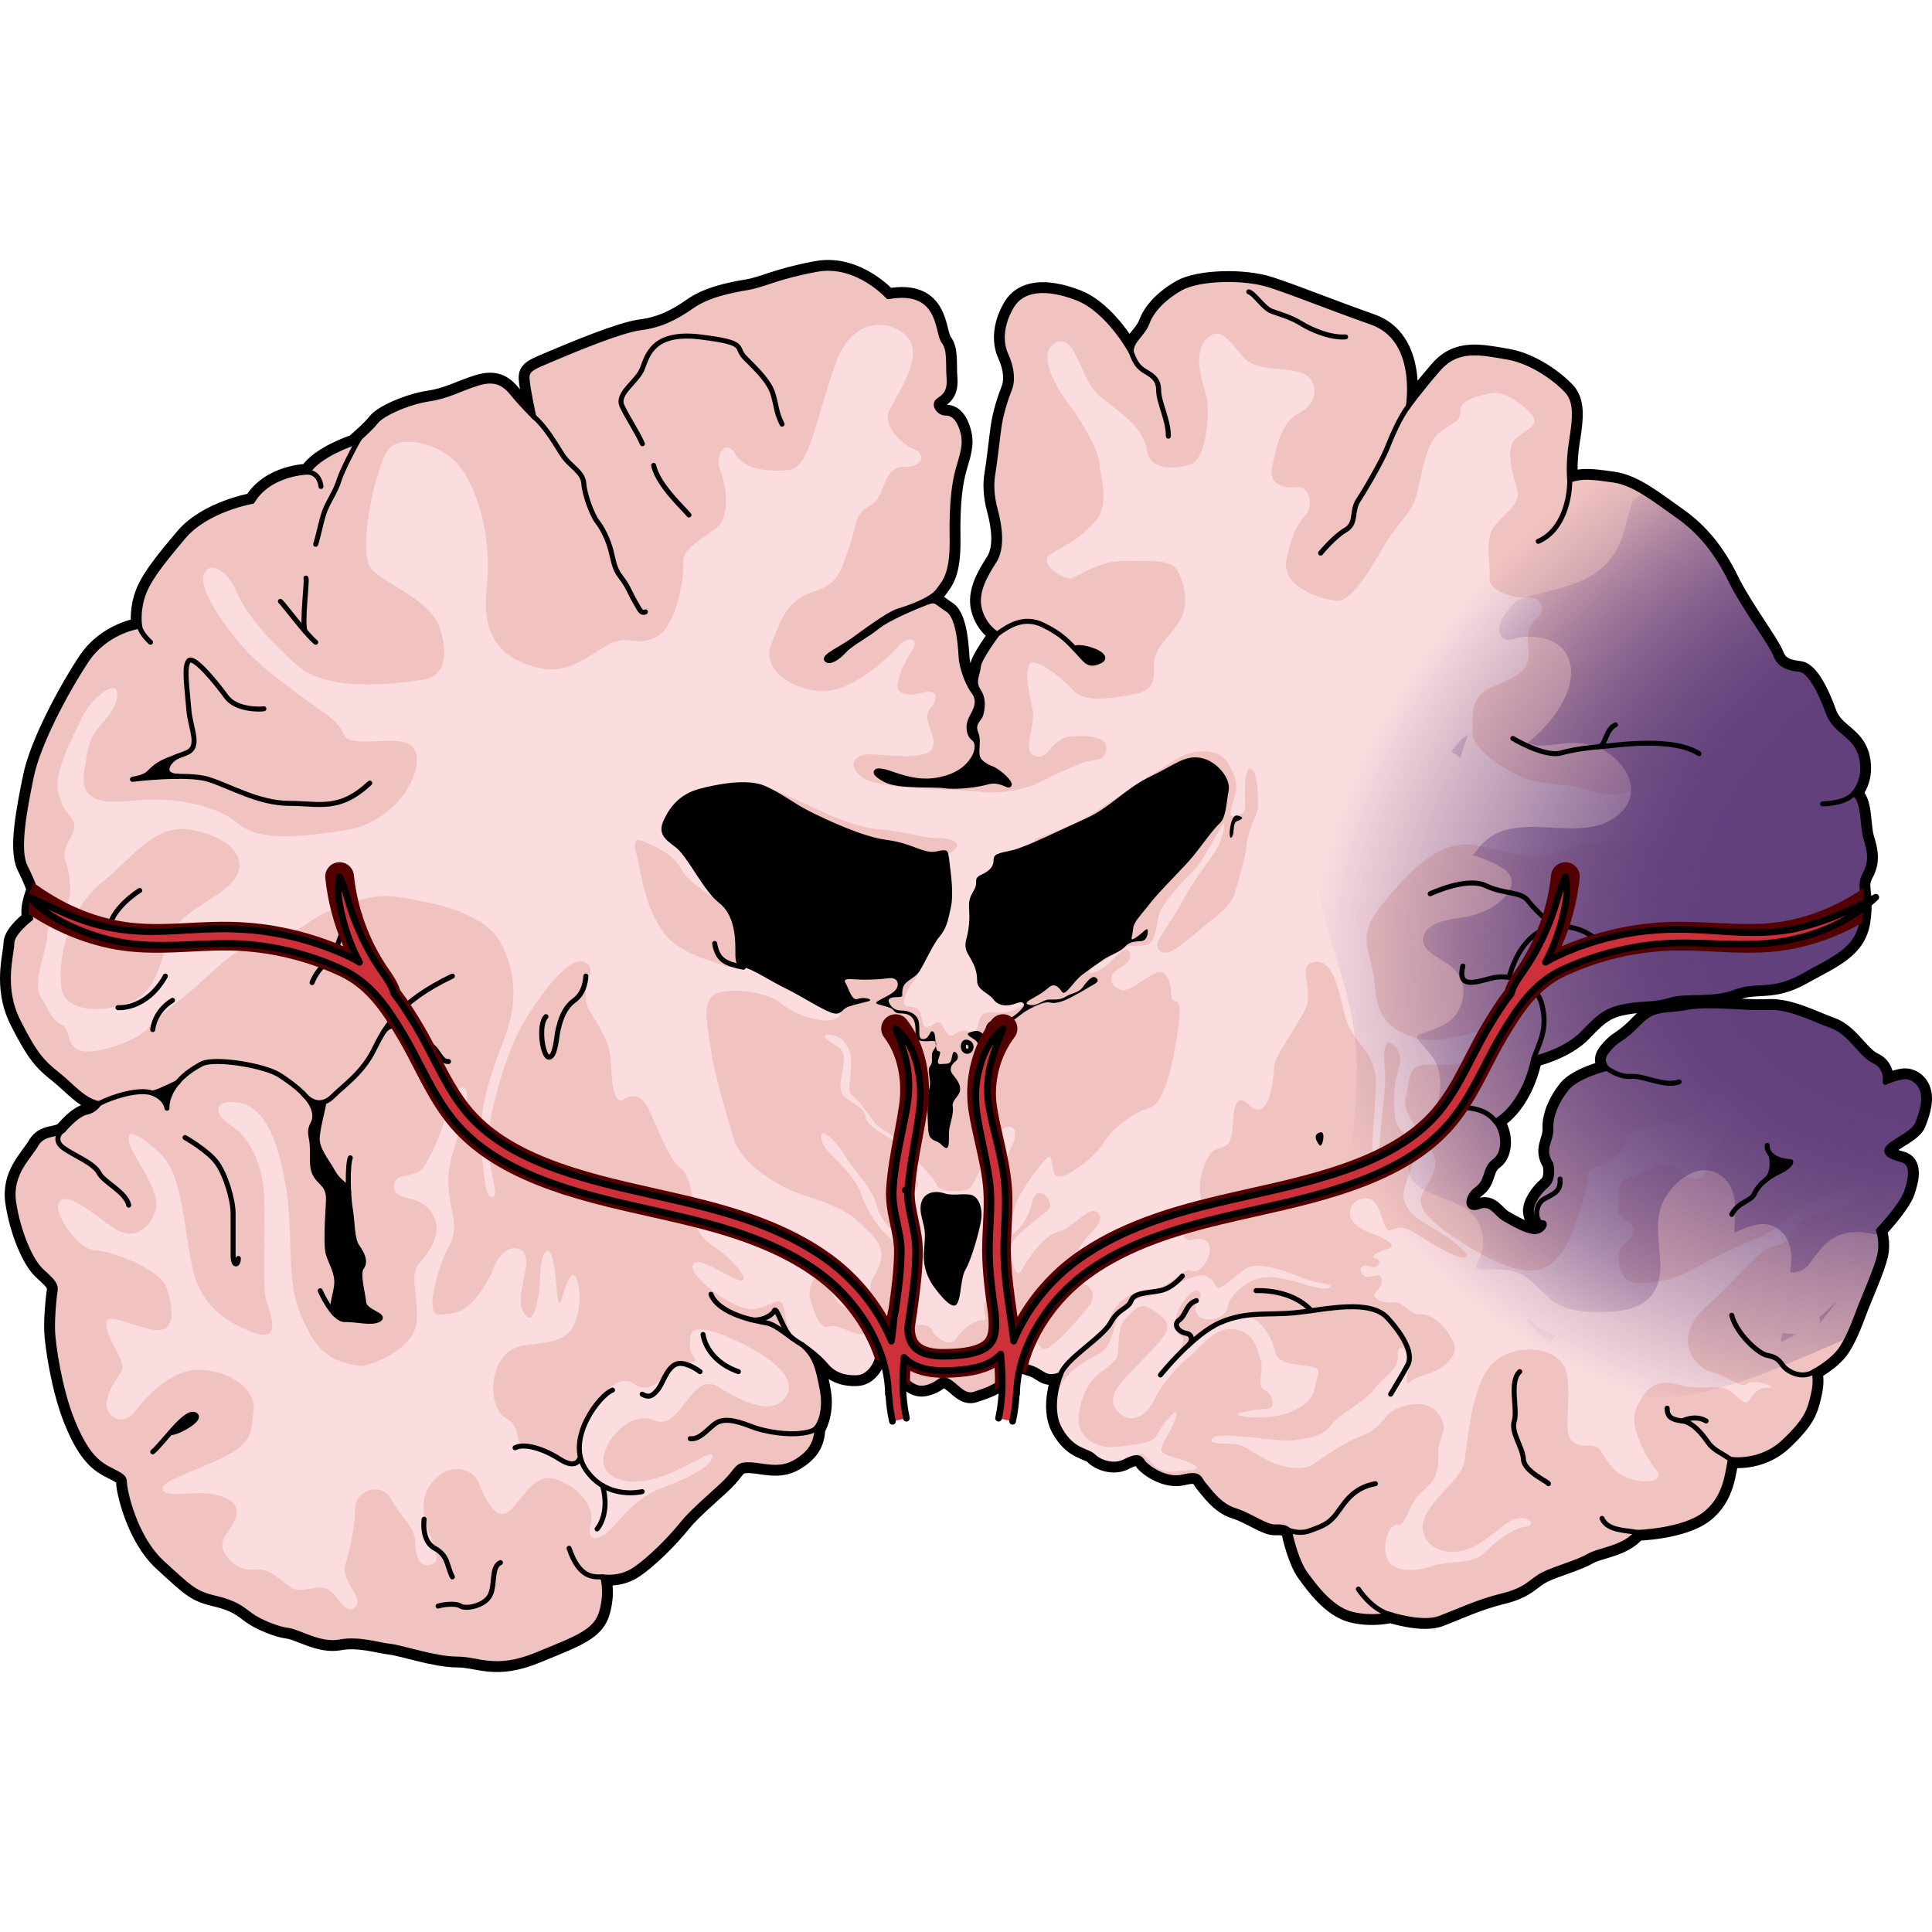 <?xml version="1.0" encoding="utf-8"?>
<!-- Created by: Science Figures, www.sciencefigures.org, Generator: Science Figures Editor -->
<svg version="1.1" id="Layer_1" xmlns="http://www.w3.org/2000/svg" xmlns:xlink="http://www.w3.org/1999/xlink" 
	 width="800px" height="800px" viewBox="0 0 289.477 211.58" enable-background="new 0 0 289.477 211.58"
	 xml:space="preserve">
<g>
	<g>
		
			<path fill="none" stroke="#000000" stroke-width="2.5" stroke-linecap="round" stroke-linejoin="round" stroke-miterlimit="10" d="
			M149.782,76.958c1.206,0.923,1.915,2.007,1.094,1.642c-0.821-0.364-1.824-0.73-3.011-0.364c-1.186,0.364-4.38,0.821-6.296,0.547
			c-1.917-0.273-6.935,0.183-8.943-0.912c-2.008-1.094-1.551-1.551-0.091-1.186c1.46,0.365,4.38,1.824,7.756,1.277
			c3.377-0.547,4.837-2.098,5.567-3.285c0.73-1.186,0.73-2.463,0-3.011c-0.73-0.548-0.914-1.916-0.275-3.102
			c0.639-1.187,1.369-2.464,0.275-3.923c-1.096-1.46-1.735-3.925-1.826-4.837c-0.091-0.912-0.182-6.205-2.007-7.391
			c-1.826-1.187-1.735-1.643-3.195-1.095c-1.46,0.548-5.84,2.373-7.392,3.65c-1.551,1.276-3.923,2.463-4.927,3.558
			c-1.005,1.096-2.19,1.826-2.647,1.369c-0.455-0.456,2.281-1.733,3.832-2.829c1.551-1.094,5.385-4.015,6.936-4.47
			c1.551-0.457,4.927-1.643,5.931-3.013c1.003-1.368,2.189-2.463,2.098-7.938c-0.091-5.475,0.366-8.304,0.914-10.312
			c0.546-2.008,1.277-3.65,0.638-5.749c-0.638-2.099-1.551-2.646-2.555-2.646c-1.003,0-1.824-1.278-1.094-1.826
			c0.73-0.546,1.824-1.094,1.642-3.376s0.182-4.289-0.821-5.567c-1.005-1.277-0.275-8.12-8.304-6.66c0,0-4.655-5.201-10.678-4.107
			c-6.023,1.095-7.756,2.282-10.403,2.738c-2.646,0.457-5.931,1.094-8.395,2.828s-4.745,2.83-7.665,3.194
			c-2.92,0.365-10.13,3.376-13.141,4.654c-3.011,1.278-3.924,1.551-3.832,3.011c0.091,1.46,1.005,5.658,1.005,5.658
			s-1.826-1.825-3.011-3.284c-1.187-1.461-2.465-2.647-5.385-1.735c-2.919,0.912-4.379,1.916-7.39,2.372
			c-3.011,0.456-6.936,2.19-7.848,3.376s-3.285,3.193-3.285,3.193s-5.293,1.734-6.936,4.381c0,0-5.748,0.091-8.304,4.38
			c0,0-6.844,1.186-10.31,5.293c-3.468,4.106-5.476,6.661-6.206,9.125c-0.73,2.463-0.364,4.289-0.364,4.289
			s-5.019,0.638-8.031,5.201C9.891,64.64,5.693,72.487,4.69,77.415c-1.003,4.927-2.19,10.95-0.912,13.505
			c1.278,2.555,1.46,3.467,1.46,3.467s-1.187,2.646-0.639,4.289c0,0-2.829,2.099-2.829,3.741c0,1.642-1.642,6.479,0.912,11.589
			c2.556,5.11,3.741,6.297,5.932,8.029c2.19,1.735,3.832,3.925,6.206,4.381c0,0-0.548,1.004-1.826,1.277
			c-1.278,0.275-2.646,1.735-3.467,2.648c-0.823,0.912-3.011,0.273-4.107,2.189c-1.094,1.915-4.015,4.38-3.376,8.669
			c0.638,4.289,2.463,8.669,4.106,10.22c1.642,1.551,2.281,2.007,2.099,3.102c-0.182,1.095-0.457,4.198-0.366,6.114
			c0.091,1.917,1.005,8.487,2.92,13.232c1.917,4.745,3.559,6.297,5.476,7.301c1.916,1.003,2.372,1.094,2.372,2.098
			c0,1.004,1.46,8.121,5.657,11.954c4.198,3.833,4.837,4.563,7.94,5.293c3.102,0.73,3.923,1.551,5.293,2.554
			c1.369,1.004,4.106,2.099,5.658,2.281c1.551,0.182,4.745,2.281,7.665,1.734c2.92-0.548,5.84,0.456,7.574,0.638
			c1.733,0.183,6.753,1.917,10.037,1.917c3.286,0,5.749,1.916,11.954-0.639c6.206-2.555,8.943-3.468,9.764-6.57
			c0.821-3.103,0.091-5.111,0.091-5.111s2.556,0.457,4.837-1.094c2.281-1.551,5.201-4.471,7.117-6.844
			c1.917-2.373,5.658-5.293,7.027-6.844c1.369-1.552,1.277-2.098,3.193-2.007c1.917,0.091,4.289,1.003,6.662-0.365
			c2.372-1.368,3.193-2.919,3.285-5.019c0,0,1.46-2.281,0.821-5.749c-0.638-3.467-1.094-5.201-3.011-6.844
			c0,0,2.374,1.642,3.559,3.102c1.187,1.46,2.92,1.917,4.654,1.825c1.735-0.09,2.738-1.825,3.011-2.828
			c0.275-1.005,1.551-2.008,1.826-3.286c0.273-1.277,1.094-0.091,0.73,0.639c-0.366,0.73-1.187,3.832,0.73,5.202
			c1.915,1.368,2.555,2.281,4.471,1.642c1.916-0.638,1.642-1.551,2.92-0.821c1.277,0.73,2.281,2.464,3.923,1.916
			c1.642-0.547,4.015-1.277,4.563-2.828s0.548-5.293,1.46-4.562c0.912,0.73-0.091,2.829,2.099,3.377
			c2.19,0.547,2.19,2.007,4.745,1.094c0,0-2.008,4.836-0.091,8.213c1.917,3.376,4.106,3.102,5.019,4.015
			c0.912,0.913,3.011,1.643,4.654,0.822c1.642-0.822,2.19-0.822,2.738,0c0.546,0.821,3.376,2.919,6.023,2.281
			c2.646-0.639,2.372,0.273,3.102,1.095c0.73,0.821,2.281,3.193,4.654,3.924c2.372,0.73,4.654,2.556,6.114,2.463
			c1.46-0.091,2.099,0.366,2.19,1.005c0.091,0.638,1.003,4.289,2.281,6.023c1.278,1.733,3.741,5.201,6.844,6.022
			c3.102,0.822,5.932,0.092,5.932,0.092s4.745,1.551,7.392,0.546c2.647-1.003,5.658-2.463,9.4-3.376s4.288-2.281,6.114-3.193
			c1.824-0.913,5.018-1.734,6.753-2.737c1.733-1.004,5.201-1.095,7.299-3.56c0,0,6.845-0.181,10.13-2.738
			c3.285-2.554,3.377-6.387,3.832-8.211c0,0,4.471,0.73,8.031-2.646c3.559-3.377,3.832-4.746,4.38-7.027
			c0.546-2.281,0.091-3.468,0.091-3.468s2.92-1.551,4.197-3.558c1.278-2.009,2.099-4.472,2.738-6.114
			c0.639-1.643,2.463-5.749,2.92-7.757c0.457-2.008-0.182-3.742-0.182-3.742s3.467-3.65,4.197-5.749
			c0.73-2.099,1.096-4.38-0.73-4.836c-1.824-0.456-2.828-1.094-1.824-2.007c1.003-0.913,3.65-2.008,4.198-3.376
			c0.546-1.37,1.185-3.195,0.821-4.745c-0.366-1.551-1.735-2.464-3.011-2.281c-1.278,0.183-2.647,0.821-2.647,0.821
			s0.366-2.281-1.642-3.194c-2.008-0.912-3.559-4.289-6.388-5.293c-2.828-1.003-6.296-2.92-9.58-2.737
			c-3.286,0.183-8.67-0.639-12.138,0c-3.467,0.638-4.836-0.092-7.208,2.372c-2.372,2.464-3.011,2.282-4.106,3.467
			c-1.096,1.187-1.644,1.917-0.64,3.285c0,0-4.471,1.095-6.023,3.011c-1.551,1.916-2.463,4.198-2.372,6.023
			c0.091,1.825-1.46,3.012,0,5.293c0,0,0.548,2.189-0.639,3.193c-1.185,1.003-2.372,2.738-2.281,3.924
			c0.091,1.187,0.73,2.008,1.553,1.735c0.82-0.275,0.273,1.185-0.914,1.277c-1.186,0.092-3.376-1.186-4.654-1.916
			c-1.278-0.729-1.917-2.555-3.832-1.825c-1.917,0.73-2.008-1.369-0.275-2.646c1.735-1.277,1.005-3.011,2.647-4.197
			c1.642-1.186,1.46-4.47,0.091-5.931c0,0,4.107-1.918,5.749-9.399c0,0,4.836-1.096,7.483-3.924
			c2.646-2.828,3.832-3.467,6.387-3.924c2.556-0.456,4.38-0.182,6.57-0.912c2.19-0.73,6.388,0.091,9.673-1.185
			c3.285-1.278,5.566,0.181,10.13-2.374c4.563-2.555,8.304-3.924,8.941-8.304c0.639-4.38-0.638-5.019,0.457-7.027
			c1.096-2.007,0.639-3.65,0.091-5.475c-0.548-1.825-0.182-5.749-1.824-6.57c0,0,2.007-2.007,1.185-5.475
			c-0.821-3.467-3.924-3.651-5.018-6.753c-1.096-3.102-2.738-6.205-4.198-6.388c-1.46-0.183-3.011-0.457-3.65-2.191
			c-0.639-1.733-4.745-7.117-6.753-11.224c-2.008-4.106-4.471-7.208-7.847-9.581c-3.377-2.373-6.479-4.927-9.673-5.384
			c-3.195-0.455-4.654-0.638-6.57,0c0,0-0.273-2.463,0.273-5.84c0.548-3.376,0.821-5.931-0.73-7.574
			c-1.551-1.642-5.109-4.38-8.941-5.019c-3.834-0.638-7.392-1.551-10.312,1.825c-2.92,3.377-4.471,5.567-4.471,5.567
			s1.733-10.039-5.476-12.593c-7.208-2.556-11.315-4.289-15.239-5.567c-3.923-1.277-10.676-1.094-13.414,0.457
			c-2.738,1.551-4.38,3.467-5.019,5.201c-0.638,1.733-2.463,2.646-2.372,4.38c0,0-3.376-6.297-8.122-8.121
			c-4.745-1.824-8.213-1.369-9.764,1.186c-1.551,2.555-1.824,5.292-0.912,7.3c0.912,2.008,1.096,3.833,0.548,5.201
			c-0.548,1.369-1.278,3.65-1.551,5.566c-0.275,1.916-0.639,5.384-0.912,6.936c-0.275,1.551-0.275,3.285,0.364,5.657
			c0.639,2.373,1.094,5.567-0.182,7.574c-1.278,2.007-2.92,4.654-2.19,7.301c0.73,2.646,2.646,3.65,2.646,3.65
			s-2.737,3.65-2.828,4.836c-0.092,1.187-0.914,2.282,0,3.65c0.912,1.368,0.546,2.828,0.364,3.559
			c-0.182,0.73-1.369,1.278-0.73,2.829c0.639,1.551-0.548,3.376,0.912,4.471C148.595,76.502,148.23,75.772,149.782,76.958z"/>
		<path fill="#F1C3C0" d="M149.782,76.958c1.206,0.923,1.915,2.007,1.094,1.642c-0.821-0.364-1.824-0.73-3.011-0.364
			c-1.186,0.364-4.38,0.821-6.296,0.547c-1.917-0.273-6.935,0.183-8.943-0.912c-2.008-1.094-1.551-1.551-0.091-1.186
			c1.46,0.365,4.38,1.824,7.756,1.277c3.377-0.547,4.837-2.098,5.567-3.285c0.73-1.186,0.73-2.463,0-3.011
			c-0.73-0.548-0.914-1.916-0.275-3.102c0.639-1.187,1.369-2.464,0.275-3.923c-1.096-1.46-1.735-3.925-1.826-4.837
			c-0.091-0.912-0.182-6.205-2.007-7.391c-1.826-1.187-1.735-1.643-3.195-1.095c-1.46,0.548-5.84,2.373-7.392,3.65
			c-1.551,1.276-3.923,2.463-4.927,3.558c-1.005,1.096-2.19,1.826-2.647,1.369c-0.455-0.456,2.281-1.733,3.832-2.829
			c1.551-1.094,5.385-4.015,6.936-4.47c1.551-0.457,4.927-1.643,5.931-3.013c1.003-1.368,2.189-2.463,2.098-7.938
			c-0.091-5.475,0.366-8.304,0.914-10.312c0.546-2.008,1.277-3.65,0.638-5.749c-0.638-2.099-1.551-2.646-2.555-2.646
			c-1.003,0-1.824-1.278-1.094-1.826c0.73-0.546,1.824-1.094,1.642-3.376s0.182-4.289-0.821-5.567
			c-1.005-1.277-0.275-8.12-8.304-6.66c0,0-4.655-5.201-10.678-4.107c-6.023,1.095-7.756,2.282-10.403,2.738
			c-2.646,0.457-5.931,1.094-8.395,2.828s-4.745,2.83-7.665,3.194c-2.92,0.365-10.13,3.376-13.141,4.654
			c-3.011,1.278-3.924,1.551-3.832,3.011c0.091,1.46,1.005,5.658,1.005,5.658s-1.826-1.825-3.011-3.284
			c-1.187-1.461-2.465-2.647-5.385-1.735c-2.919,0.912-4.379,1.916-7.39,2.372c-3.011,0.456-6.936,2.19-7.848,3.376
			s-3.285,3.193-3.285,3.193s-5.293,1.734-6.936,4.381c0,0-5.748,0.091-8.304,4.38c0,0-6.844,1.186-10.31,5.293
			c-3.468,4.106-5.476,6.661-6.206,9.125c-0.73,2.463-0.364,4.289-0.364,4.289s-5.019,0.638-8.031,5.201
			C9.891,64.64,5.693,72.487,4.69,77.415c-1.003,4.927-2.19,10.95-0.912,13.505c1.278,2.555,1.46,3.467,1.46,3.467
			s-1.187,2.646-0.639,4.289c0,0-2.829,2.099-2.829,3.741c0,1.642-1.642,6.479,0.912,11.589c2.556,5.11,3.741,6.297,5.932,8.029
			c2.19,1.735,3.832,3.925,6.206,4.381c0,0-0.548,1.004-1.826,1.277c-1.278,0.275-2.646,1.735-3.467,2.648
			c-0.823,0.912-3.011,0.273-4.107,2.189c-1.094,1.915-4.015,4.38-3.376,8.669c0.638,4.289,2.463,8.669,4.106,10.22
			c1.642,1.551,2.281,2.007,2.099,3.102c-0.182,1.095-0.457,4.198-0.366,6.114c0.091,1.917,1.005,8.487,2.92,13.232
			c1.917,4.745,3.559,6.297,5.476,7.301c1.916,1.003,2.372,1.094,2.372,2.098c0,1.004,1.46,8.121,5.657,11.954
			c4.198,3.833,4.837,4.563,7.94,5.293c3.102,0.73,3.923,1.551,5.293,2.554c1.369,1.004,4.106,2.099,5.658,2.281
			c1.551,0.182,4.745,2.281,7.665,1.734c2.92-0.548,5.84,0.456,7.574,0.638c1.733,0.183,6.753,1.917,10.037,1.917
			c3.286,0,5.749,1.916,11.954-0.639c6.206-2.555,8.943-3.468,9.764-6.57c0.821-3.103,0.091-5.111,0.091-5.111
			s2.556,0.457,4.837-1.094c2.281-1.551,5.201-4.471,7.117-6.844c1.917-2.373,5.658-5.293,7.027-6.844
			c1.369-1.552,1.277-2.098,3.193-2.007c1.917,0.091,4.289,1.003,6.662-0.365c2.372-1.368,3.193-2.919,3.285-5.019
			c0,0,1.46-2.281,0.821-5.749c-0.638-3.467-1.094-5.201-3.011-6.844c0,0,2.374,1.642,3.559,3.102
			c1.187,1.46,2.92,1.917,4.654,1.825c1.735-0.09,2.738-1.825,3.011-2.828c0.275-1.005,1.551-2.008,1.826-3.286
			c0.273-1.277,1.094-0.091,0.73,0.639c-0.366,0.73-1.187,3.832,0.73,5.202c1.915,1.368,2.555,2.281,4.471,1.642
			c1.916-0.638,1.642-1.551,2.92-0.821c1.277,0.73,2.281,2.464,3.923,1.916c1.642-0.547,4.015-1.277,4.563-2.828
			s0.548-5.293,1.46-4.562c0.912,0.73-0.091,2.829,2.099,3.377c2.19,0.547,2.19,2.007,4.745,1.094c0,0-2.008,4.836-0.091,8.213
			c1.917,3.376,4.106,3.102,5.019,4.015c0.912,0.913,3.011,1.643,4.654,0.822c1.642-0.822,2.19-0.822,2.738,0
			c0.546,0.821,3.376,2.919,6.023,2.281c2.646-0.639,2.372,0.273,3.102,1.095c0.73,0.821,2.281,3.193,4.654,3.924
			c2.372,0.73,4.654,2.556,6.114,2.463c1.46-0.091,2.099,0.366,2.19,1.005c0.091,0.638,1.003,4.289,2.281,6.023
			c1.278,1.733,3.741,5.201,6.844,6.022c3.102,0.822,5.932,0.092,5.932,0.092s4.745,1.551,7.392,0.546
			c2.647-1.003,5.658-2.463,9.4-3.376s4.288-2.281,6.114-3.193c1.824-0.913,5.018-1.734,6.753-2.737
			c1.733-1.004,5.201-1.095,7.299-3.56c0,0,6.845-0.181,10.13-2.738c3.285-2.554,3.377-6.387,3.832-8.211
			c0,0,4.471,0.73,8.031-2.646c3.559-3.377,3.832-4.746,4.38-7.027c0.546-2.281,0.091-3.468,0.091-3.468s2.92-1.551,4.197-3.558
			c1.278-2.009,2.099-4.472,2.738-6.114c0.639-1.643,2.463-5.749,2.92-7.757c0.457-2.008-0.182-3.742-0.182-3.742
			s3.467-3.65,4.197-5.749c0.73-2.099,1.096-4.38-0.73-4.836c-1.824-0.456-2.828-1.094-1.824-2.007
			c1.003-0.913,3.65-2.008,4.198-3.376c0.546-1.37,1.185-3.195,0.821-4.745c-0.366-1.551-1.735-2.464-3.011-2.281
			c-1.278,0.183-2.647,0.821-2.647,0.821s0.366-2.281-1.642-3.194c-2.008-0.912-3.559-4.289-6.388-5.293
			c-2.828-1.003-6.296-2.92-9.58-2.737c-3.286,0.183-8.67-0.639-12.138,0c-3.467,0.638-4.836-0.092-7.208,2.372
			c-2.372,2.464-3.011,2.282-4.106,3.467c-1.096,1.187-1.644,1.917-0.64,3.285c0,0-4.471,1.095-6.023,3.011
			c-1.551,1.916-2.463,4.198-2.372,6.023c0.091,1.825-1.46,3.012,0,5.293c0,0,0.548,2.189-0.639,3.193
			c-1.185,1.003-2.372,2.738-2.281,3.924c0.091,1.187,0.73,2.008,1.553,1.735c0.82-0.275,0.273,1.185-0.914,1.277
			c-1.186,0.092-3.376-1.186-4.654-1.916c-1.278-0.729-1.917-2.555-3.832-1.825c-1.917,0.73-2.008-1.369-0.275-2.646
			c1.735-1.277,1.005-3.011,2.647-4.197c1.642-1.186,1.46-4.47,0.091-5.931c0,0,4.107-1.918,5.749-9.399
			c0,0,4.836-1.096,7.483-3.924c2.646-2.828,3.832-3.467,6.387-3.924c2.556-0.456,4.38-0.182,6.57-0.912
			c2.19-0.73,6.388,0.091,9.673-1.185c3.285-1.278,5.566,0.181,10.13-2.374c4.563-2.555,8.304-3.924,8.941-8.304
			c0.639-4.38-0.638-5.019,0.457-7.027c1.096-2.007,0.639-3.65,0.091-5.475c-0.548-1.825-0.182-5.749-1.824-6.57
			c0,0,2.007-2.007,1.185-5.475c-0.821-3.467-3.924-3.651-5.018-6.753c-1.096-3.102-2.738-6.205-4.198-6.388
			c-1.46-0.183-3.011-0.457-3.65-2.191c-0.639-1.733-4.745-7.117-6.753-11.224c-2.008-4.106-4.471-7.208-7.847-9.581
			c-3.377-2.373-6.479-4.927-9.673-5.384c-3.195-0.455-4.654-0.638-6.57,0c0,0-0.273-2.463,0.273-5.84
			c0.548-3.376,0.821-5.931-0.73-7.574c-1.551-1.642-5.109-4.38-8.941-5.019c-3.834-0.638-7.392-1.551-10.312,1.825
			c-2.92,3.377-4.471,5.567-4.471,5.567s1.733-10.039-5.476-12.593c-7.208-2.556-11.315-4.289-15.239-5.567
			c-3.923-1.277-10.676-1.094-13.414,0.457c-2.738,1.551-4.38,3.467-5.019,5.201c-0.638,1.733-2.463,2.646-2.372,4.38
			c0,0-3.376-6.297-8.122-8.121c-4.745-1.824-8.213-1.369-9.764,1.186c-1.551,2.555-1.824,5.292-0.912,7.3
			c0.912,2.008,1.096,3.833,0.548,5.201c-0.548,1.369-1.278,3.65-1.551,5.566c-0.275,1.916-0.639,5.384-0.912,6.936
			c-0.275,1.551-0.275,3.285,0.364,5.657c0.639,2.373,1.094,5.567-0.182,7.574c-1.278,2.007-2.92,4.654-2.19,7.301
			c0.73,2.646,2.646,3.65,2.646,3.65s-2.737,3.65-2.828,4.836c-0.092,1.187-0.914,2.282,0,3.65c0.912,1.368,0.546,2.828,0.364,3.559
			c-0.182,0.73-1.369,1.278-0.73,2.829c0.639,1.551-0.548,3.376,0.912,4.471C148.595,76.502,148.23,75.772,149.782,76.958z"/>
		<path fill="#FBDDE0" d="M215.514,178.827c0.153,3.406-0.974,4.502-2.678,5.962c-1.702,1.46-2.19,4.989-3.406,4.745
			c-1.216-0.242-2.312,2.556-1.704,4.746c0.608,2.189,3.772,2.433,6.692,1.459c2.92-0.973,6.084-0.121,8.031-2.068
			c1.946-1.947,4.38-3.65,6.205-3.893c1.826-0.244,0-1.946-2.068-0.973c-2.068,0.973-4.745,4.502-8.517,4.745
			c-3.772,0.242-6.084-2.677-4.258-5.84c1.824-3.163,5.11-5.11,5.597-7.665c0.486-2.556,0.974-11.924,4.502-14.965
			c3.528-3.042,9.976-2.19,10.827,1.702c0.852,3.894-0.729,8.883,0.852,10.221c1.582,1.338,3.164-0.121,4.258,1.46
			c1.096,1.582,1.948,3.528,4.746,4.258c2.797,0.73,4.743,0,3.527-1.46c-1.216-1.46-4.135-6.449-3.041-9.003
			c1.094-2.556,2.676-4.867,6.327-3.772c3.65,1.095,6.449-0.366,8.153,1.216c1.702,1.583,2.067,1.826,2.554,1.096
			c0.486-0.731,1.216-1.948,2.92-1.826c1.703,0.122-2.19-1.46-3.164-0.608c-0.974,0.852-2.676-0.972-5.353-1.702
			c-2.676-0.73-6.206-5.11-0.73-9.978c5.475-4.866,7.787-8.639,10.341-9.003c2.556-0.364,2.434-3.893,5.354-4.502
			c2.92-0.609,5.719-1.702,7.057-2.433c1.338-0.731,1.338-2.677-0.852-1.948c-2.19,0.73-7.787,2.555-8.761,3.771
			c-0.973,1.218-4.015,3.528-6.205,4.259c-2.19,0.73-6.692,3.041-9.491,4.623c-2.798,1.582-8.151,2.555-9.611,1.216
			c-1.46-1.338-1.46-4.624-0.122-5.353c1.338-0.73,1.582-2.434,0.73-3.042c-0.852-0.609-2.189-1.096-1.702-2.312
			c0.486-1.216-0.852-3.65,1.46-4.38c2.311-0.73,5.595-3.163,7.177-1.459c1.582,1.702,2.92,1.824,3.894,1.338
			c0.974-0.488-0.122-2.921,1.46-3.772c1.582-0.852,1.581-5.475,6.447-5.719c4.868-0.244,7.909-0.608,10.951-0.244
			c3.042,0.365,4.016,0.73,5.597,0c1.582-0.73,3.65-2.676,1.826-2.433c-1.826,0.243-7.3,0.365-9.977-0.243
			c-2.676-0.608-6.936-0.243-7.544-2.677c-0.608-2.433-0.852-4.015-3.406-4.015c-2.554,0-1.216,4.259-2.92,5.84
			c-1.702,1.582-4.258,4.623-6.813,5.11c-2.556,0.487-6.57,0.73-6.935,2.434c-0.366,1.702-1.704,2.798-3.042,3.528
			c-1.338,0.73-2.92,0.853-2.798,2.191c0.122,1.338-1.338,5.475-2.19,7.908c-0.852,2.433-2.676,5.475-5.353,5.962
			c-2.678,0.487-6.328-0.973-10.951-3.893c-4.623-2.922-7.057-5.111-6.449-7.057c0.608-1.948,3.041-3.894,1.704-6.692
			c-1.338-2.798-4.746-5.475-4.016-8.274c0.73-2.798,0.001-4.988,3.772-4.866c3.771,0.122,4.745,0.365,7.421-1.947
			c2.678-2.311,2.798-3.772,0.73-3.285c-2.068,0.487-7.055,2.189-10.097,1.338c-3.042-0.851-6.084-2.191-6.45-7.666
			c-0.364-5.475-3.163-7.179,0.974-12.288c4.136-5.11,8.637-9.978,13.992-9.004c5.354,0.974,8.396,2.19,10.951,1.46
			c2.556-0.731,7.058-2.434,11.559-2.068c4.501,0.365,9.733,0.608,13.871,2.312c4.137,1.702,6.325,3.041,7.177,4.988
			c0.852,1.947,0.853,2.555,2.07,2.555s3.041,3.285,5.231,2.678c2.19-0.61,3.164-3.043,2.434-4.868
			c-0.73-1.825-2.676-0.121-4.502-0.488c-1.824-0.364-3.894-2.919-4.502-4.987c-0.608-2.068-1.824-5.84,0.244-7.544
			c2.068-1.702,4.258-5.597,6.449-5.475c2.19,0.123,1.946-3.771-0.486-4.501c-2.434-0.73-4.38-4.015-5.476-1.947
			c-1.094,2.068-2.311,8.517-4.867,9.004c-2.555,0.485-7.543,1.824-7.421,0.121c0.122-1.703-1.582-1.46-4.138-0.73
			c-2.555,0.73-7.665,2.678-10.827,1.46c-3.164-1.216-6.692-0.973-9.369-1.703c-2.676-0.73-8.881-4.38-8.761-7.179
			c0.122-2.798-0.608-5.475,3.528-7.056c4.138-1.583,4.746-2.8,4.868-4.26c0.12-1.459-0.73-4.136,1.094-5.595
			c1.824-1.461,0.73-3.53-1.216-3.286c-1.948,0.242-5.962-1.095-5.719-2.92c0.242-1.824-0.851-5.84,0.73-7.787
			c1.581-1.946,4.015-3.406,3.406-5.475c-0.608-2.068-1.703-5.84-0.486-7.301c1.216-1.46,3.772-2.068,2.92-3.528
			c-0.852-1.46-4.138-3.893-5.962-3.65c-1.826,0.244-5.232,1.096-4.988,2.678c0.242,1.581-1.338,1.824-3.285,3.406
			c-1.948,1.581-2.676,7.057-3.286,9.246c-0.608,2.191-1.824,3.286-3.65,5.719c-1.824,2.433-5.475,10.464-8.395,10.098
			c-2.92-0.364-8.274-2.311-7.422-6.205c0.852-3.893,1.46-4.988,2.798-6.57c1.34-1.581,0.61-4.502-1.216-4.258
			c-1.824,0.244-4.258-0.364-3.772-2.798c0.488-2.433,1.218-6.935,4.016-8.273c2.798-1.339,3.042-4.38,1.094-5.719
			c-1.946-1.338-7.057-0.365-9.125-2.433c-2.068-2.068-3.528-5.232-5.719-3.042c-2.19,2.189-0.73,6.327-0.122,8.517
			c0.608,2.19,0.122,9.612-2.312,10.342c-2.433,0.73-6.205,0.974-6.569-2.19c-0.366-3.163-4.138-5.719-7.058-8.03
			c-2.92-2.312-3.528-9.49-6.57-8.03c-3.041,1.46,0.122,6.935,1.948,9.246c1.824,2.311,4.623,7.179,4.623,9.126
			c0,1.946,1.826,5.84-0.972,8.76c-2.798,2.919-4.502,3.285-6.449,4.623c-1.946,1.338,2.19,4.015,3.285,3.528
			c1.096-0.486,4.502-2.676,7.787-2.555c3.286,0.121,7.058-0.609,8.153,1.703c1.094,2.311,1.582,5.232,0,7.544
			c-1.582,2.311-3.528,3.771-3.65,5.961c-0.122,2.19,0.364,4.136-2.92,4.746c-3.285,0.608-7.544,1.338-9.247-0.608
			c-1.704-1.948-5.962-5.232-6.57-3.772c-0.608,1.459-0.12,3.65,0.488,6.449c0.608,2.798-1.704,6.327,0.364,7.179
			c2.068,0.851,2.312-2.678,5.475-2.92c3.164-0.244,5.598,0.242,5.232,2.068c-0.364,1.824-1.581,1.095-4.015,2.068
			c-2.434,0.973-4.746,2.068-8.639,4.136c-3.894,2.068-6.449,2.068-6.449,2.068l1.338,7.179c0,0,10.585-2.798,15.087-5.597
			c4.502-2.798,11.679-7.787,13.87-8.882c2.19-1.095,5.72-1.338,7.058,0.974c1.338,2.311,1.46,3.65,0.972,5.11
			c-0.486,1.46-0.972,3.041-0.242,2.798c0.73-0.242,1.824,0,1.824-1.46c0-1.46-0.244-5.962,0.851-5.597
			c1.096,0.366,1.096,4.381,1.096,5.597c0,1.218-1.46,3.163-1.704,5.719c-0.242,2.556-1.337,5.475-1.703,7.057
			c-0.364,1.581-1.948,3.041-3.528,4.258c-1.582,1.217-5.232,4.624-6.57,4.867c-1.338,0.243-2.068-0.73-1.216-2.19
			c0.851-1.46,2.434-3.65,3.65-5.962c1.216-2.312,3.528-5.354,4.623-6.935c1.096-1.582,1.826-5.111,1.096-4.016
			c-0.73,1.095-3.042,5.719-4.38,6.935c-1.338,1.218-4.746,4.989-5.11,6.449c-0.366,1.459-0.488,4.38-1.946,4.623
			c-1.46,0.242-2.556-0.122-3.286,0.486c-0.73,0.609-5.475,2.921-5.231,3.529c0.242,0.607,2.311-0.608,3.163-1.459
			c0.852-0.853,2.556-2.92,2.92-1.34c0.366,1.582-1.582,2.069-2.312,2.799c-0.73,0.729-0.729,2.068,0.974,2.676
			c1.704,0.608,5.353-3.893,6.691-2.312c1.34,1.582,0.366,3.894,1.46,4.015c1.096,0.122,0.61,3.041,0.244,5.354
			c-0.364,2.312-1.581,9.856-4.015,10.585c-2.434,0.73-5.597,3.042-6.935,5.232c-1.34,2.19-5.354,5.232-6.814,5.11
			s-0.486-4.259-1.946-2.556c-1.46,1.704-4.258,5.353-4.624,7.422c-0.364,2.068-3.406,3.528-1.702,4.015
			c1.702,0.488,3.65-2.19,4.38-5.11c0.73-2.919,3.285-0.121,2.555,0.973c-0.73,1.095-5.84,4.136-5.84,5.961
			c0,1.826,0.852,4.868,1.704,3.286c0.852-1.582,3.163-5.11,5.475-5.718c2.312-0.609,4.624-4.136,5.962-2.799
			c1.338,1.338-1.826,3.285-2.678,4.989c-0.851,1.703-1.338,3.407-2.92,4.015c-1.581,0.608-3.771,2.798-3.649,4.015
			c0.122,1.216,2.676,0.486,3.528-0.974c0.851-1.46,1.704-1.704,3.285-1.46c1.582,0.244,2.19,1.947,1.096,3.285
			c-1.096,1.339-3.285,4.016-4.502,4.989c-1.218,0.973-2.19,2.433-3.042,0.852c-0.851-1.582-3.406-1.459-3.041-0.365
			c0.364,1.094,0.364,2.798,1.703,3.285c1.338,0.488,2.554,2.92,3.893,1.46c1.34-1.46,2.922-3.406,5.354-4.623
			c2.434-1.216,2.555-4.867,4.502-6.327c1.946-1.46,2.556-1.46,4.988-1.825c2.434-0.365,4.258-3.163,5.353-2.676
			c1.096,0.487,2.434-0.973,2.798-2.556c0.366-1.581-0.608-2.676-2.555-2.068s-1.826-3.041-0.244-3.285
			c1.582-0.244,1.826-1.46,1.46-3.285c-0.364-1.826,0.244-4.259,1.218-5.962c0.972-1.704,2.676-0.73,3.285-2.554
			c0.608-1.826,0.122-4.989,1.216-5.719c1.094-0.73,2.07,2.068,3.528,1.095c1.46-0.973,1.704-4.988,1.826-6.448
			c0.121-1.461,3.163-5.475,4.623-8.396c1.46-2.92-1.459-6.57,1.34-7.056c2.798-0.488,3.528,3.649,4.623,8.03
			c1.094,4.379,4.867,5.109,4.623,10.706c-0.242,5.597-0.852,9.856-0.364,11.802c0.486,1.946,0.73-1.095,1.094-5.475
			c0.366-4.38,0.853-6.814,0.61-9.004c-0.244-2.19-0.122-4.503,0.974-3.893c1.094,0.607,1.703,1.946,0.972,4.258
			c-0.73,2.311-0.852,7.179,0.244,8.517c1.094,1.338,2.919,1.703,2.311,4.258c-0.608,2.554-2.312,5.231-1.46,6.935
			c0.852,1.704,1.948,2.434,4.502,3.894c2.554,1.46,6.083,4.38,4.258,4.258c-1.826-0.121-5.961-2.92-7.179-3.65
			c-1.216-0.73-2.312-1.217-3.649-0.487c-1.34,0.729-1.34-4.015-3.164-4.623c-1.826-0.61-3.528,1.095-2.92,2.676
			c0.608,1.581,2.189,2.068,3.771,2.676c1.582,0.61,3.286,1.704,1.826,2.069c-1.46,0.365-2.92,1.217-1.826,1.46
			c1.096,0.243,0.244,1.703-0.851,1.217c-1.096-0.487-1.946,0.243-1.096,1.216c0.852,0.974,2.434-0.73,2.798,0.608
			c0.366,1.339-1.581,2.19-0.972,2.799c0.608,0.608,2.189,0.973,3.041,0.731c0.852-0.245,2.312,1.946,3.772,1.824
			c1.46-0.122,3.285,1.338,4.258,2.919c0.974,1.582,1.582,2.677-0.486,4.502c-2.068,1.825-4.016,1.46-5.354,2.677
			c-1.338,1.217,0.608-3.65-0.364-4.502c-0.974-0.852-1.582-0.974-1.46,0.851c0.122,1.825-2.434,3.164-3.65,4.867
			c-1.216,1.703-5.231,3.65-6.327,5.231c-1.094,1.583-3.406,2.069-5.84,2.313c-2.434,0.243-10.829-1.46-11.923-0.365
			c-1.096,1.095,2.554,0.73,3.772,0.973c1.216,0.244,3.527,2.069,5.353,2.799c1.824,0.73,4.623,1.217,6.205,0
			c1.582-1.217,4.868-3.285,6.814-4.015c1.946-0.73,2.92-1.704,3.893-3.041c0.974-1.338,5.598-3.041,7.666-0.486
			C217.459,175.299,215.392,176.15,215.514,178.827z"/>
		
			<radialGradient id="SVGID_1_" cx="304.739" cy="90.25" r="112.13" gradientTransform="matrix(-0.938 0.345 -0.255 -0.693 613.748 47.528)" gradientUnits="userSpaceOnUse">
			<stop  offset="0" style="stop-color:#61407C"/>
			<stop  offset="0.427" style="stop-color:#61407C"/>
			<stop  offset="1" style="stop-color:#61407C;stop-opacity:0"/>
		</radialGradient>
		<path fill="url(#SVGID_1_)" d="M278.721,156.896c0.639-1.643,2.463-5.749,2.92-7.757c0.457-2.008-0.182-3.742-0.182-3.742
			s3.467-3.65,4.197-5.749c0.73-2.099,1.096-4.38-0.73-4.836c-1.824-0.456-2.828-1.094-1.824-2.007
			c1.003-0.913,3.65-2.008,4.198-3.376c0.547-1.37,1.185-3.195,0.821-4.745c-0.366-1.551-1.735-2.464-3.011-2.281
			c-1.278,0.183-2.647,0.821-2.647,0.821s0.366-2.281-1.642-3.194c-2.008-0.912-3.559-4.289-6.388-5.293
			c-2.828-1.003-6.296-2.92-9.58-2.737c-3.286,0.183-8.67-0.639-12.138,0c-3.467,0.638-4.836-0.092-7.208,2.372
			c-2.372,2.464-3.011,2.282-4.106,3.467c-1.096,1.187-1.644,1.917-0.64,3.285c0,0-4.471,1.095-6.023,3.011
			s-2.463,4.198-2.372,6.023c0.091,1.825-1.46,3.012,0,5.293c0,0,0.548,2.189-0.639,3.193c-1.185,1.003-2.372,2.738-2.281,3.924
			c0.091,1.187,0.73,2.008,1.553,1.735c0.82-0.275,0.273,1.185-0.914,1.277c-1.186,0.092-3.376-1.186-4.653-1.916
			c-1.278-0.729-1.917-2.555-3.832-1.825c-1.917,0.73-2.008-1.369-0.275-2.646c1.735-1.277,1.005-3.011,2.647-4.197
			c1.642-1.186,1.46-4.47,0.091-5.931c0,0,4.107-1.918,5.749-9.399c0,0,4.836-1.096,7.483-3.924
			c2.646-2.828,3.832-3.467,6.387-3.924c2.556-0.456,4.38-0.182,6.57-0.912c2.19-0.73,6.388,0.091,9.673-1.185
			c3.285-1.278,5.566,0.181,10.13-2.374c4.562-2.555,8.304-3.924,8.941-8.304c0.639-4.38-0.638-5.019,0.457-7.027
			c1.096-2.007,0.639-3.65,0.091-5.475c-0.548-1.825-0.182-5.749-1.824-6.57c0,0,2.007-2.007,1.186-5.475
			c-0.821-3.467-3.924-3.651-5.018-6.753c-1.096-3.102-2.738-6.205-4.198-6.388c-1.46-0.183-3.011-0.457-3.65-2.191
			c-0.639-1.733-4.745-7.117-6.753-11.224c-2.008-4.106-4.472-7.208-7.847-9.581c-3.377-2.373-6.479-4.928-9.673-5.384
			c-3.195-0.455-4.653-0.638-6.57,0c0,0-0.221-2.017,0.14-4.898c-2.862,3.285-5.168,7.06-7.765,10.579
			c-5.856,7.935-13.286,14.572-19.513,22.218c-6.227,7.646-11.374,16.82-11.359,26.681c0.016,10.141,5.449,19.551,6.387,29.648
			c0.986,10.609-2.926,22.031,1.792,31.584c2.759,5.586,8.048,9.462,13.414,12.628c9.694,5.719,20.779,9.943,31.99,8.947
			c9.306-0.827,17.828-5.132,26.507-8.785C277.623,159.918,278.228,158.163,278.721,156.896z"/>
		
			<radialGradient id="SVGID_2_" cx="304.739" cy="90.25" r="112.13" gradientTransform="matrix(-0.938 0.345 -0.255 -0.693 613.748 47.528)" gradientUnits="userSpaceOnUse">
			<stop  offset="0" style="stop-color:#61407C"/>
			<stop  offset="0.427" style="stop-color:#61407C"/>
			<stop  offset="1" style="stop-color:#61407C;stop-opacity:0"/>
		</radialGradient>
		<path fill="url(#SVGID_2_)" d="M232.271,162.383c0.176-0.49,0.506-0.916,0.973-1.175c-1.646-0.592-3.15-1.442-4.366-2.597
			c-0.053-0.05-0.103-0.102-0.155-0.153c0.15,0.235,0.243,0.476,0.289,0.716c0.688,0.749,1.37,1.504,2.044,2.265
			C231.46,161.753,231.863,162.07,232.271,162.383z"/>
		
			<radialGradient id="SVGID_3_" cx="304.739" cy="90.25" r="112.13" gradientTransform="matrix(-0.938 0.345 -0.255 -0.693 613.748 47.528)" gradientUnits="userSpaceOnUse">
			<stop  offset="0" style="stop-color:#61407C"/>
			<stop  offset="0.427" style="stop-color:#61407C"/>
			<stop  offset="1" style="stop-color:#61407C;stop-opacity:0"/>
		</radialGradient>
		<path fill="url(#SVGID_3_)" d="M288.12,124.684c-0.366-1.551-1.735-2.464-3.011-2.281c-1.278,0.183-2.647,0.821-2.647,0.821
			s0.366-2.281-1.642-3.194c-2.008-0.912-3.559-4.289-6.388-5.293c-2.828-1.003-6.296-2.92-9.58-2.737
			c-3.286,0.183-8.67-0.639-12.138,0c-3.467,0.638-4.836-0.092-7.208,2.372c-2.372,2.464-3.011,2.282-4.106,3.467
			c-1.096,1.187-1.644,1.917-0.64,3.285c0,0-4.471,1.095-6.023,3.011s-2.463,4.198-2.372,6.023c0.091,1.825-1.46,3.012,0,5.293
			c0,0,0.548,2.189-0.639,3.193c-1.185,1.003-2.372,2.738-2.281,3.924c0.091,1.187,0.73,2.008,1.553,1.735
			c0.82-0.275,0.273,1.185-0.914,1.277c-1.186,0.092-3.376-1.186-4.653-1.916c-1.278-0.729-1.917-2.555-3.832-1.825
			c-1.917,0.73-2.008-1.369-0.275-2.646c1.735-1.277,1.005-3.011,2.647-4.197c1.642-1.186,1.46-4.47,0.091-5.931
			c0,0,4.107-1.918,5.749-9.399c0,0,4.836-1.096,7.483-3.924c2.646-2.828,3.832-3.467,6.387-3.924
			c2.556-0.456,4.38-0.182,6.57-0.912c2.19-0.73,6.388,0.091,9.673-1.185c3.285-1.278,5.566,0.181,10.13-2.374
			c4.562-2.555,8.304-3.924,8.941-8.304c0.639-4.38-0.638-5.019,0.457-7.027c1.096-2.007,0.639-3.65,0.091-5.475
			c-0.548-1.825-0.182-5.749-1.824-6.57c0,0,2.007-2.007,1.186-5.475c-0.821-3.467-3.924-3.651-5.018-6.753
			c-1.096-3.102-2.738-6.205-4.198-6.388c-1.46-0.183-3.011-0.457-3.65-2.191c-0.639-1.733-4.745-7.117-6.753-11.224
			c-2.008-4.106-4.472-7.208-7.847-9.581c-1.791-1.259-3.504-2.554-5.195-3.574c-0.533,0.457-1.068,0.912-1.595,1.375
			c-0.835,2.172-1.256,4.823-1.919,6.275c-1.412,3.092-3.653,4.869-6.785,6.047c-2.444,0.919-5.768,1.486-8.634,2.519
			c-1.394,1.385-3.146,3.362-2.571,5.041c0.53,1.55,2.054,0.581,3.499,0.45c2.588-0.236,5.685,0.507,6.758,3.158
			c1.725,4.261-2.328,9.769-6.098,12.671c1.549,0.894,4.152,0.183,5.793,0.085c2.286-0.137,4.249,0.158,6.201,1.44
			c3.114,2.046,5.023,6.023,1.902,9.01c-3.71,3.553-9.597,1.89-14.149,2.116c-1.645,0.082-3.305,0.338-4.767,1.135
			c-0.846,0.462-1.51,1.072-2.153,1.78c-0.035,0.039-0.693,1-1.102,1.316c0.067,0.024,0.145,0.047,0.237,0.066
			c0.572,0.119,1.209,0.388,1.744,0.597c0.99,0.387,1.908,0.851,2.799,1.429c1.016,0.659,1.447,1.996,0.807,3.077
			c-1.289,2.175-3.324,3.2-5.691,3.863c-1.967,0.551-5.831,0.497-6.978,2.5c-1.511,2.639,2.335,3.803,3.804,5.062
			c1.538,1.319,2.249,2.983,1.791,5.016c-0.672,2.98-2.649,3.906-5.268,4.801c-2.082,0.712-1.821,0.708-0.721,2.04
			c0.807,0.978,1.711,1.733,2.17,2.965c1.055,2.833,0.305,5.888-1.124,8.414c-1.273,2.25-3.74,4.997-3.065,7.82
			c0.788,3.298,7.099,3.623,9.346,5.991c1.671,1.761,2.144,3.966,1.406,6.247c-0.573,1.769-1.543,2.132,0.63,2.162
			c1.246,0.017,2.543-0.066,3.776,0.173c2.769,0.537,4.162,2.795,6.211,4.446c2.375,1.913,6.405,1.884,9.371,1.669
			c4.496-0.326,7.071-2.597,6.904-7.088c-0.095-2.559-0.635-5.175-0.141-7.724c0.715-3.684,5.742-8.446,9.505-5.322
			c2.461,2.044,1.738,5.367,1.735,8.334c2.571-1.122,5.244-2.35,7.448,0.31c0.758,0.915,1.034,2.085,1.072,3.25
			c0.013,0.393-0.045,1.726-0.179,2.36c0.095,0.016,0.201,0.036,0.329,0.066c0.723-0.017,1.372-0.237,1.948-0.661
			c0.52-0.366,0.87-1.035,1.251-1.523c0.931-1.19,1.768-2.34,3.134-3.087c2.301-1.257,4.55-0.791,6.78-0.325
			c-0.093-0.455-0.193-0.735-0.193-0.735s3.467-3.65,4.197-5.749c0.73-2.099,1.096-4.38-0.73-4.836
			c-1.824-0.456-2.828-1.094-1.824-2.007c1.003-0.913,3.65-2.008,4.198-3.376C287.846,128.059,288.485,126.234,288.12,124.684z"/>
		
			<radialGradient id="SVGID_4_" cx="304.739" cy="90.25" r="112.13" gradientTransform="matrix(-0.938 0.345 -0.255 -0.693 613.748 47.528)" gradientUnits="userSpaceOnUse">
			<stop  offset="0" style="stop-color:#61407C"/>
			<stop  offset="0.427" style="stop-color:#61407C"/>
			<stop  offset="1" style="stop-color:#61407C;stop-opacity:0"/>
		</radialGradient>
		<path fill="url(#SVGID_4_)" d="M219.043,71.755c-0.513,0.562-1.007,1.144-1.488,1.739c0.036,0.114,0.058,0.235,0.068,0.361
			c0.436,0.136,0.832,0.406,1.133,0.767c0.426-1.133,0.796-2.296,1.166-3.477C219.629,71.348,219.335,71.552,219.043,71.755z"/>
		
			<radialGradient id="SVGID_5_" cx="304.739" cy="90.25" r="112.13" gradientTransform="matrix(-0.938 0.345 -0.255 -0.693 613.748 47.528)" gradientUnits="userSpaceOnUse">
			<stop  offset="0" style="stop-color:#61407C"/>
			<stop  offset="0.427" style="stop-color:#61407C"/>
			<stop  offset="1" style="stop-color:#61407C;stop-opacity:0"/>
		</radialGradient>
		<path fill="url(#SVGID_5_)" d="M267.087,160.786c-0.042,0.161-0.084,0.322-0.116,0.49c-0.035,0.182-0.098,0.343-0.173,0.493
			c0.071,0.109,0.13,0.225,0.178,0.346c0.71-0.408,1.439-0.785,2.195-1.119C268.478,160.916,267.786,160.831,267.087,160.786z"/>
		
			<radialGradient id="SVGID_6_" cx="304.739" cy="90.25" r="112.13" gradientTransform="matrix(-0.938 0.345 -0.255 -0.693 613.748 47.528)" gradientUnits="userSpaceOnUse">
			<stop  offset="0" style="stop-color:#61407C"/>
			<stop  offset="0.427" style="stop-color:#61407C"/>
			<stop  offset="1" style="stop-color:#61407C;stop-opacity:0"/>
		</radialGradient>
		<path fill="url(#SVGID_6_)" d="M272.685,159.271c0.011-0.003,0.022-0.006,0.033-0.009c0.888-1.141,1.774-2.283,2.663-3.424
			c-0.983,0.94-1.943,1.917-2.775,2.578C272.677,158.699,272.706,158.989,272.685,159.271z"/>
		<g>
			<path fill="#FBDDE0" d="M157.357,77.719c-3.408,1.46-6.814,2.433-10.951,1.946c-4.137-0.486-14.845-0.243-17.278-2.19
				c-2.433-1.946-0.972-3.406,1.218-3.406c2.189,0,8.029,0.973,9.245-0.73c1.218-1.704-1.702-4.38-0.242-6.084
				c1.46-1.703,0.974-2.92-0.974-2.433c-1.946,0.486-4.138,0.486-3.894-1.216c0.244-1.704,0.974-3.164,2.19-5.11
				c1.218-1.947-0.729-2.19-1.946-0.73c-1.216,1.46-6.569,6.57-10.949,6.813c-4.38,0.244-9.735-2.92-8.274-6.813
				c1.46-3.893,2.434-6.814,6.327-8.03c3.894-1.217,4.136-3.163,5.354-6.571c1.216-3.406,0.73-5.11,3.164-6.327
				c2.433-1.216,1.704-5.84,5.109-5.84c3.406,0,2.92-2.189,1.46-2.676c-1.46-0.486-4.865-3.406-3.65-5.84
				c1.216-2.433,4.624-7.3,3.164-10.22c-1.46-2.92-8.273-4.867-11.193,3.163c-2.92,8.031-3.894,15.817-7.058,16.061
				c-3.163,0.242-6.569,0-8.029-2.434c-1.46-2.433-3.164,0.244-2.19,2.676c0.972,2.434,1.46,6.814-0.73,8.517
				c-2.19,1.703-5.112,3.163-4.868,5.11c0.244,1.946-0.972,9.733-4.135,11.193c-3.164,1.461-3.894-0.487-6.814,0.973
				c-2.92,1.46-6.084,4.623-10.463,3.65c-4.38-0.974-9.004-3.406-8.031-11.923c0.972-8.517-1.948-16.547-4.867-19.224
				c-2.92-2.677-8.273-3.894-9.977-1.46c-1.704,2.433-4.867,15.574-2.19,18.008c2.676,2.434,8.517,4.38,9.977,8.516
				c1.46,4.137,0.73,7.3-2.434,7.787c-3.163,0.487-14.113,2.19-18.98-2.19c-4.867-4.38-7.787-8.031-9.003-10.95
				c-1.218-2.92-3.894-4.867-4.868-2.677c-0.972,2.19,2.92,7.544,5.84,10.951c2.92,3.406,9.003,7.543,12.653,10.22
				c3.65,2.676,1.218,3.65,4.868,3.893c3.649,0.242,8.517-1.218,8.517,2.676c0,3.893-4.136,9.733-10.951,10.707
				c-6.814,0.974-12.653,1.704-16.06-1.217c-3.408-2.92-10.221-3.65-13.871-3.406c-3.65,0.242-10.221,1.702-8.883-4.746
				c0.338-1.621,0.366-4.258,2.19-6.205c1.826-1.948,3.164-4.258,2.556-5.476c-0.608-1.216-3.894,1.46-5.11,4.016
				c-1.218,2.555-4.258,8.273-3.65,11.071c0.608,2.798,1.462,3.042,2.312,4.624c0.851,1.581-1.946,3.65-1.216,5.718
				c0.73,2.068,1.216,5.962,0,6.692c-1.218,0.73-2.556,2.19-2.678,4.623c-0.121,2.433-2.311,7.057-0.972,9.248
				c1.338,2.189,1.703,3.528,3.163,4.136c1.46,0.607,0.366,4.015,3.772,4.015c3.406,0,8.396-2.311,9.247-3.65
				c0.852-1.338,4.015-3.406,6.935-5.962c2.92-2.555,5.962-5.962,9.126-6.449c3.163-0.487,6.325-2.068,8.273-3.528
				c1.946-1.46,8.517-4.136,12.167-3.65c3.65,0.485,13.261,1.824,16.06,6.691c2.798,4.867,2.555,9.977,0.486,15.209
				c-2.068,5.231-3.65,10.585-3.285,15.086c0.364,4.502,0.608,8.518,1.824,8.031c1.218-0.486-1.946-5.353,0-13.505
				c1.948-8.153,4.016-11.924,5.72-14.479c1.702-2.555,5.719-8.274,8.029-7.177c2.312,1.094-1.216,4.014,0.73,7.3
				c1.946,3.285,3.042,4.867,3.164,7.665c0.122,2.798,0.366,6.57,1.946,5.597c1.582-0.973,2.678-0.487,3.65,1.338
				c0.974,1.824,3.041,7.787,4.867,9.004c1.824,1.216,2.068,7.055,2.068,7.055c0.244,2.798,1.582,3.772,3.528,5.11
				c1.948,1.338,4.99,4.745,3.408,4.623c-1.582-0.121-6.45-4.015-7.18-2.311c-0.73,1.703,6.572,7.179,9.37,6.571
				c2.797-0.609,3.527-1.947,4.135-0.488c0.61,1.461,0.001,3.529,2.434,5.232c2.434,1.703,5.232,5.597,7.666,5.719
				c2.433,0.122,4.135-3.042,4.135-4.38c0-1.338-0.852-2.676-2.19-2.311c-1.337,0.365-3.891-1.703-5.231-1.095
				c-1.338,0.608-2.434-2.92-2.798-4.38c-0.366-1.46,0.974-4.868,2.312-2.434c1.338,2.434,2.068,3.893,3.65,4.258
				c1.581,0.365,3.163-2.433,3.163-3.65c0-1.217,1.46-2.19,1.582-4.38c0.122-2.189-1.703-3.406-3.528-5.232
				c-1.824-1.824-5.719-3.163-7.787-3.771c-2.068-0.61-9.491-3.772-10.951-9.004c-1.46-5.232-2.676-8.882-3.285-13.018
				c-0.608-4.137-1.46-7.544,1.094-8.396c2.556-0.851,7.787,0,9.491,1.582s7.179,3.65,8.761,1.824
				c1.582-1.824-9.369-8.394-10.465-9.368c-1.094-0.974-4.257-2.555-4.379-1.46c-0.122,1.095-0.366,4.137-2.19,3.406
				c-1.826-0.729-6.814-1.703-9.248-4.867c-2.433-3.163-3.283-7.421-3.771-9.977c-0.486-2.555-1.582-4.867,0.852-3.772
				c2.433,1.096,4.258,1.947,5.475,4.138c1.216,2.19,5.354,4.623,6.814,5.232c1.46,0.607-2.19-11.194-2.19-11.194
				s1.582-2.798,2.798-3.893c1.216-1.096-0.852-2.676-0.852-2.676s3.041-1.218,7.907,0.851c4.868,2.068,10.465,5.232,14.723,5.597
				c4.258,0.366,6.936,1.338,8.883,1.338s3.405,0.487,3.163,1.217c-0.244,0.731-1.704,1.583-2.676,1.948
				c-0.974,0.365-2.8,9.611-3.65,10.828c-0.852,1.216,1.704,3.285,0.852,5.475c-0.852,2.189-1.096,1.946-1.582,2.798
				c-0.486,0.853-1.582,3.041-0.122,3.041c1.46,0,1.702,0.608,1.946,1.947c0.244,1.338,0.73,1.338,1.826,0.608
				c1.094-0.729,1.216,0.365,1.824,1.217c0.61,0.852,0.73,0.608,1.824,0c1.096-0.608,2.556,0.852,2.92-0.974
				c0.366-1.824,1.096-2.068,2.312-1.946c1.218,0.122,3.406-0.122,4.258-0.972c0.852-0.852-1.094-18.494-1.094-18.494
				S160.763,76.258,157.357,77.719z M34.713,93.293c-2.678,2.92-8.518,4.623-9.734,9.003c-0.907,3.266-1.703,6.815-4.623,8.518
				c-2.92,1.704-10.707,2.676-11.193-1.947c-0.488-4.623,1.216-11.68,6.083-15.574c4.867-3.893,8.029-9.247,14.113-7.787
				C35.443,86.966,37.39,90.373,34.713,93.293z"/>
			<g>
				<path fill="#FBDDE0" d="M111.73,162.645c-2.8-1.46-8.032-3.772-8.274-1.338c-0.244,2.434,0,2.068,0.608,3.285
					c0.608,1.217-2.19-0.121-3.163,1.096c-0.974,1.216-3.407,4.623-5.962,2.676c-2.554-1.946-6.449,3.285-7.544,6.205
					c-1.094,2.92,0.488,6.449-2.068,5.962c-2.554-0.487-4.257-2.92-6.447-2.92c-2.19,0-0.244-2.434-3.164-4.136
					c-2.92-1.704-2.554-10.221,2.798-10.829c5.354-0.608,6.935-0.973,7.909-4.258c0.974-3.285,0-7.787-1.096-5.84
					c-1.094,1.947-1.337,4.989-1.702,3.285c-0.364-1.703-0.486-7.908-1.703-7.3c-1.218,0.608-0.852,4.623-1.218,6.449
					c-0.364,1.825-0.852,4.502-1.946,3.163c-1.096-1.338-0.852-2.677,0-6.935c0.852-4.259-3.65-4.259-4.989,0.364
					c-3.286,6.692-5.719,6.205-7.909,6.449c-2.19,0.243-0.486-5.84,0.486-8.274c0.974-2.433,2.19-3.163,1.46-6.813
					c-0.73-3.65-0.972-5.597,0-9.004c0.974-3.406,2.19-6.57,2.19-8.76s-2.19-1.217-2.92,1.946c-0.73,3.163-1.946,6.084-3.406,8.517
					c-1.46,2.434-4.624,0.73-4.624,3.163c0,2.433,3.65,0.973,5.598,3.893c1.946,2.921-0.244,5.84-1.948,7.787
					c-1.704,1.946,0.974,7.786-0.972,10.706c-1.488,2.233-4.68,4.033-7.624,4.543c-5.667-0.716-7.19-3.378-9.045-7.706
					c-2.19-5.11-1.096-11.072-2.068-18.129c-0.974-7.057-3.163-13.019-7.179-13.626c-4.015-0.609-3.772,1.824-1.216,3.406
					c2.555,1.581,4.746,5.353,4.988,10.706c0.244,5.354-0.364,13.628,0.366,15.696c0.729,2.068,2.067,5.962-1.582,4.745
					c-3.65-1.216-8.153-3.65-9.491-9.611c-1.338-5.962-1.46-13.87-4.623-17.034c-3.164-3.163-5.598-4.38-4.868-1.826
					c0.73,2.556,4.867,7.057,3.894,10.099c-0.974,3.042-3.528,4.502-6.327,2.556c-2.8-1.946-6.813-5.475-8.031-3.894
					c-1.216,1.582,2.92,7.301,5.353,7.301c2.434,0,9.856,2.92,10.708,5.597c0.851,2.676,1.823,7.179-2.434,6.205
					c-4.258-0.973-7.058-2.798-6.57-0.243c0.486,2.555,3.041,5.11,2.19,6.57c-0.852,1.46-3.65,4.989-1.216,6.814
					c1.108,0.832,2.434,0.244,3.285-0.851c0.852-1.096,4.746-6.205,9.491-6.205c4.745,0,8.639,3.041,8.273,5.962
					c-0.364,2.919,0.122,4.744-4.137,6.935c-4.258,2.19-9.855,3.771-9.491,4.988c0.366,1.216,3.65,0.486,6.205,0.608
					c2.556,0.122,5.354,1.095,4.868,3.285c-0.488,2.19-3.042,3.53-1.826,5.597c1.218,2.068,2.92,2.677,4.624,2.555
					c1.704-0.122,2.554,0.486,4.501,2.068c1.948,1.582,2.556,0.851,5.11,0.608c2.556-0.243,3.408,4.258,5.232,3.042
					c1.826-1.216-2.068-3.894-1.338-6.449c0.73-2.555,1.46-5.719,1.46-8.395c0-2.678,3.893-4.259,5.475-1.339
					c1.582,2.92,3.528,4.137,3.528,6.449s0.974,4.136,2.798,3.041c1.826-1.094-3.042-6.448-1.094-10.706
					c1.946-4.258,6.57-4.258,7.787-1.339c1.216,2.92,2.797,6.084,4.867,4.015c2.068-2.068,3.65-5.597,6.814-4.502
					c3.163,1.095,5.839,3.893,5.109,6.692c-0.73,2.798,1.218,2.555,2.92,0.851c1.704-1.702,3.894-4.867,7.909-6.327
					c4.015-1.459,7.057-3.163,7.422-4.502c0.364-1.338-2.312,0.487-5.11,1.825c-2.798,1.338-7.666,3.041-10.465,0.487
					c-2.798-2.555,2.676-9.734,6.814-7.909c4.136,1.826,5.475-7.543,9.611-4.989c4.138,2.555,8.395,4.38,10.221,1.34
					C119.638,167.147,114.529,164.105,111.73,162.645z"/>
				<path fill="#FBDDE0" d="M125.964,116.654c-0.83-0.638-3.042-0.851-2.19,0c0.852,0.851,2.556,1.216,2.678,2.798
					c0.12,1.582-1.216,4.745,0,5.84c1.216,1.095,3.041,1.703,3.285,3.163c0.242,1.46,2.676,2.434,4.136,3.529
					c1.46,1.094,2.92,4.502,3.528,5.84c0.608,1.338-0.608,1.46-0.608,2.676c0,1.217-1.582,1.947-0.608,4.015
					c0.972,2.07-0.366,3.286-1.096,2.313c-0.73-0.973-3.042-2.433-3.772-5.232c-0.73-2.799-3.406-5.11-4.745-7.422
					c-1.338-2.312-3.528-4.136-3.528-2.919c0,1.216,0.852,2.189,2.19,3.527c1.338,1.34,3.286,3.408,3.772,5.11
					c0.486,1.704,2.189,4.623,3.406,5.719c1.216,1.095,1.581,1.946,2.92,2.919c1.338,0.973-1.218,2.677-0.73,4.258
					c0.486,1.582,0.852,3.042,1.946,3.772c1.096,0.73-0.972,3.285,0,3.163c0.974-0.121,2.434-0.608,3.164,0.73
					c0.73,1.34,2.798,2.434,3.528,1.217c0.73-1.217,2.555-2.798,3.893-2.798c1.338,0-0.242-1.217,0.488-2.798
					c0.73-1.582,1.826-3.285,1.338-4.867c-0.488-1.582-1.704-4.015-1.46-5.111c0.244-1.094,0.73-5.475,1.216-6.813
					c0.486-1.338,1.46-3.406,2.92-6.57c1.46-3.163-0.852-3.772-2.312-1.459c-1.46,2.311-3.164,7.299-4.136,7.907
					c-0.974,0.608-4.379,0.608-4.867-0.608c-0.486-1.216-1.338-1.582-3.65-4.502c-2.312-2.919-4.501-3.527-5.475-4.623
					c-0.974-1.095-2.192-3.285-3.528-4.258C126.33,124.197,129.127,119.087,125.964,116.654z"/>
				<path fill="#FBDDE0" d="M178.647,180.409c-1.911-1.076-4.867-1.096-4.624-2.312c0.244-1.216,1.704-2.92,2.19-4.867
					c0.488-1.946-2.433,1.703-2.92,2.92c-0.486,1.216-3.891,1.46-6.325,1.703c-2.434,0.243-5.354-1.217-5.354-4.016
					c0-2.798,1.338-5.231,2.312-6.327c0.972-1.094,3.285-2.068,3.528-3.528c0.244-1.459,0-4.258,1.094-5.232
					c1.096-0.973,1.946-2.676,3.65-1.703c1.704,0.973,3.408,2.068,2.434,3.772c-0.974,1.703-3.65,4.137-4.867,5.475
					c-1.218,1.338-4.382,4.015-2.312,6.205c2.068,2.19,4.38,0.607,5.475-1.703c1.094-2.312,3.528-5.11,5.232-6.449
					c1.702-1.339,3.772-4.502,6.692-4.137c2.919,0.365,3.406,2.555,4.015,4.502c0.608,1.948-0.73,4.016,0.608,4.624
					c1.338,0.608,1.704,2.798,0.486,2.798c-1.216,0-5.353,0.609-4.379,0.973c0.972,0.365,4.743,0.608,7.421-0.364
					c2.676-0.975,3.771-2.313,4.015-3.895c0.244-1.581,1.34-2.676-0.608-3.041c-1.946-0.366-4.988-0.244-5.353-2.19
					c-0.366-1.947-2.798-7.057-6.935-5.11c-4.138,1.946-6.692,4.623-7.3,4.988c-0.61,0.366,1.216-1.946,0.12-2.312
					c-1.094-0.364-0.972-2.798-0.242-4.137c0.73-1.338,2.192-3.285,3.042-2.433c0.851,0.852-1.46,1.947-0.366,3.406
					c1.096,1.46,4.38,0.487,4.502-0.973c0.122-1.46,2.92-4.988,6.813-4.623c3.894,0.365,7.058,2.19,8.396,1.582
					c1.338-0.609-1.583-0.487-3.894-1.46c-2.312-0.974-6.327-2.433-8.153-1.582c-1.824,0.852-4.379,4.015-4.867,2.798
					c-0.486-1.216-1.582-1.824-2.555-1.581c-0.974,0.243-3.894,1.216-4.868,2.19c-0.972,0.973-6.205,0.73-7.177,3.65
					c-0.974,2.92-1.096,4.867-3.042,5.962c-1.946,1.096-5.11,2.555-6.084,5.84c-0.972,3.285,0.974,7.544,4.016,8.639
					c3.042,1.095,3.042,2.19,5.232,1.582c2.19-0.609,2.92-1.825,4.015-0.73c1.094,1.095,1.74,2.525,4.258,2.19
					C177.795,181.26,180.595,181.504,178.647,180.409z"/>
			</g>
		</g>
		<g>
			
				<path fill="none" stroke="#000000" stroke-width="0.75" stroke-linecap="round" stroke-linejoin="round" stroke-miterlimit="10" d="
				M149.782,76.958c1.206,0.923,1.915,2.007,1.094,1.642c-0.821-0.364-1.824-0.73-3.011-0.364c-1.186,0.364-4.38,0.821-6.296,0.547
				c-1.917-0.273-6.935,0.183-8.943-0.912c-2.008-1.094-1.551-1.551-0.091-1.186c1.46,0.365,4.38,1.824,7.756,1.277
				c3.377-0.547,4.837-2.098,5.567-3.285c0.73-1.186,0.73-2.463,0-3.011c-0.73-0.548-0.914-1.916-0.275-3.102
				c0.639-1.187,1.369-2.464,0.275-3.923c-1.096-1.46-1.735-3.925-1.826-4.837c-0.091-0.912-0.182-6.205-2.007-7.391
				c-1.826-1.187-1.735-1.643-3.195-1.095c-1.46,0.548-5.84,2.373-7.392,3.65c-1.551,1.276-3.923,2.463-4.927,3.558
				c-1.005,1.096-2.19,1.826-2.647,1.369c-0.455-0.456,2.281-1.733,3.832-2.829c1.551-1.094,5.385-4.015,6.936-4.47
				c1.551-0.457,4.927-1.643,5.931-3.013c1.003-1.368,2.189-2.463,2.098-7.938c-0.091-5.475,0.366-8.304,0.914-10.312
				c0.546-2.008,1.277-3.65,0.638-5.749c-0.638-2.099-1.551-2.646-2.555-2.646c-1.003,0-1.824-1.278-1.094-1.826
				c0.73-0.546,1.824-1.094,1.642-3.376s0.182-4.289-0.821-5.567c-1.005-1.277-0.275-8.12-8.304-6.66c0,0-4.655-5.201-10.678-4.107
				c-6.023,1.095-7.756,2.282-10.403,2.738c-2.646,0.457-5.931,1.094-8.395,2.828s-4.745,2.83-7.665,3.194
				c-2.92,0.365-10.13,3.376-13.141,4.654c-3.011,1.278-3.924,1.551-3.832,3.011c0.091,1.46,1.005,5.658,1.005,5.658
				s-1.826-1.825-3.011-3.284c-1.187-1.461-2.465-2.647-5.385-1.735c-2.919,0.912-4.379,1.916-7.39,2.372
				c-3.011,0.456-6.936,2.19-7.848,3.376s-3.285,3.193-3.285,3.193s-5.293,1.734-6.936,4.381c0,0-5.748,0.091-8.304,4.38
				c0,0-6.844,1.186-10.31,5.293c-3.468,4.106-5.476,6.661-6.206,9.125c-0.73,2.463-0.364,4.289-0.364,4.289
				s-5.019,0.638-8.031,5.201C9.891,64.64,5.693,72.487,4.69,77.415c-1.003,4.927-2.19,10.95-0.912,13.505
				c1.278,2.555,1.46,3.467,1.46,3.467s-1.187,2.646-0.639,4.289c0,0-2.829,2.099-2.829,3.741c0,1.642-1.642,6.479,0.912,11.589
				c2.556,5.11,3.741,6.297,5.932,8.029c2.19,1.735,3.832,3.925,6.206,4.381c0,0-0.548,1.004-1.826,1.277
				c-1.278,0.275-2.646,1.735-3.467,2.648c-0.823,0.912-3.011,0.273-4.107,2.189c-1.094,1.915-4.015,4.38-3.376,8.669
				c0.638,4.289,2.463,8.669,4.106,10.22c1.642,1.551,2.281,2.007,2.099,3.102c-0.182,1.095-0.457,4.198-0.366,6.114
				c0.091,1.917,1.005,8.487,2.92,13.232c1.917,4.745,3.559,6.297,5.476,7.301c1.916,1.003,2.372,1.094,2.372,2.098
				c0,1.004,1.46,8.121,5.657,11.954c4.198,3.833,4.837,4.563,7.94,5.293c3.102,0.73,3.923,1.551,5.293,2.554
				c1.369,1.004,4.106,2.099,5.658,2.281c1.551,0.182,4.745,2.281,7.665,1.734c2.92-0.548,5.84,0.456,7.574,0.638
				c1.733,0.183,6.753,1.917,10.037,1.917c3.286,0,5.749,1.916,11.954-0.639c6.206-2.555,8.943-3.468,9.764-6.57
				c0.821-3.103,0.091-5.111,0.091-5.111s2.556,0.457,4.837-1.094c2.281-1.551,5.201-4.471,7.117-6.844
				c1.917-2.373,5.658-5.293,7.027-6.844c1.369-1.552,1.277-2.098,3.193-2.007c1.917,0.091,4.289,1.003,6.662-0.365
				c2.372-1.368,3.193-2.919,3.285-5.019c0,0,1.46-2.281,0.821-5.749c-0.638-3.467-1.094-5.201-3.011-6.844
				c0,0,2.374,1.642,3.559,3.102c1.187,1.46,2.92,1.917,4.654,1.825c1.735-0.09,2.738-1.825,3.011-2.828
				c0.275-1.005,1.551-2.008,1.826-3.286c0.273-1.277,1.094-0.091,0.73,0.639c-0.366,0.73-1.187,3.832,0.73,5.202
				c1.915,1.368,2.555,2.281,4.471,1.642c1.916-0.638,1.642-1.551,2.92-0.821c1.277,0.73,2.281,2.464,3.923,1.916
				c1.642-0.547,4.015-1.277,4.563-2.828s0.548-5.293,1.46-4.562c0.912,0.73-0.091,2.829,2.099,3.377
				c2.19,0.547,2.19,2.007,4.745,1.094c0,0-2.008,4.836-0.091,8.213c1.917,3.376,4.106,3.102,5.019,4.015
				c0.912,0.913,3.011,1.643,4.654,0.822c1.642-0.822,2.19-0.822,2.738,0c0.546,0.821,3.376,2.919,6.023,2.281
				c2.646-0.639,2.372,0.273,3.102,1.095c0.73,0.821,2.281,3.193,4.654,3.924c2.372,0.73,4.654,2.556,6.114,2.463
				c1.46-0.091,2.099,0.366,2.19,1.005c0.091,0.638,1.003,4.289,2.281,6.023c1.278,1.733,3.741,5.201,6.844,6.022
				c3.102,0.822,5.932,0.092,5.932,0.092s4.745,1.551,7.392,0.546c2.647-1.003,5.658-2.463,9.4-3.376s4.288-2.281,6.114-3.193
				c1.824-0.913,5.018-1.734,6.753-2.737c1.733-1.004,5.201-1.095,7.299-3.56c0,0,6.845-0.181,10.13-2.738
				c3.285-2.554,3.377-6.387,3.832-8.211c0,0,4.471,0.73,8.031-2.646c3.559-3.377,3.832-4.746,4.38-7.027
				c0.546-2.281,0.091-3.468,0.091-3.468s2.92-1.551,4.197-3.558c1.278-2.009,2.099-4.472,2.738-6.114
				c0.639-1.643,2.463-5.749,2.92-7.757c0.457-2.008-0.182-3.742-0.182-3.742s3.467-3.65,4.197-5.749
				c0.73-2.099,1.096-4.38-0.73-4.836c-1.824-0.456-2.828-1.094-1.824-2.007c1.003-0.913,3.65-2.008,4.198-3.376
				c0.546-1.37,1.185-3.195,0.821-4.745c-0.366-1.551-1.735-2.464-3.011-2.281c-1.278,0.183-2.647,0.821-2.647,0.821
				s0.366-2.281-1.642-3.194c-2.008-0.912-3.559-4.289-6.388-5.293c-2.828-1.003-6.296-2.92-9.58-2.737
				c-3.286,0.183-8.67-0.639-12.138,0c-3.467,0.638-4.836-0.092-7.208,2.372c-2.372,2.464-3.011,2.282-4.106,3.467
				c-1.096,1.187-1.644,1.917-0.64,3.285c0,0-4.471,1.095-6.023,3.011c-1.551,1.916-2.463,4.198-2.372,6.023
				c0.091,1.825-1.46,3.012,0,5.293c0,0,0.548,2.189-0.639,3.193c-1.185,1.003-2.372,2.738-2.281,3.924
				c0.091,1.187,0.73,2.008,1.553,1.735c0.82-0.275,0.273,1.185-0.914,1.277c-1.186,0.092-3.376-1.186-4.654-1.916
				c-1.278-0.729-1.917-2.555-3.832-1.825c-1.917,0.73-2.008-1.369-0.275-2.646c1.735-1.277,1.005-3.011,2.647-4.197
				c1.642-1.186,1.46-4.47,0.091-5.931c0,0,4.107-1.918,5.749-9.399c0,0,4.836-1.096,7.483-3.924
				c2.646-2.828,3.832-3.467,6.387-3.924c2.556-0.456,4.38-0.182,6.57-0.912c2.19-0.73,6.388,0.091,9.673-1.185
				c3.285-1.278,5.566,0.181,10.13-2.374c4.563-2.555,8.304-3.924,8.941-8.304c0.639-4.38-0.638-5.019,0.457-7.027
				c1.096-2.007,0.639-3.65,0.091-5.475c-0.548-1.825-0.182-5.749-1.824-6.57c0,0,2.007-2.007,1.185-5.475
				c-0.821-3.467-3.924-3.651-5.018-6.753c-1.096-3.102-2.738-6.205-4.198-6.388c-1.46-0.183-3.011-0.457-3.65-2.191
				c-0.639-1.733-4.745-7.117-6.753-11.224c-2.008-4.106-4.471-7.208-7.847-9.581c-3.377-2.373-6.479-4.927-9.673-5.384
				c-3.195-0.455-4.654-0.638-6.57,0c0,0-0.273-2.463,0.273-5.84c0.548-3.376,0.821-5.931-0.73-7.574
				c-1.551-1.642-5.109-4.38-8.941-5.019c-3.834-0.638-7.392-1.551-10.312,1.825c-2.92,3.377-4.471,5.567-4.471,5.567
				s1.733-10.039-5.476-12.593c-7.208-2.556-11.315-4.289-15.239-5.567c-3.923-1.277-10.676-1.094-13.414,0.457
				c-2.738,1.551-4.38,3.467-5.019,5.201c-0.638,1.733-2.463,2.646-2.372,4.38c0,0-3.376-6.297-8.122-8.121
				c-4.745-1.824-8.213-1.369-9.764,1.186c-1.551,2.555-1.824,5.292-0.912,7.3c0.912,2.008,1.096,3.833,0.548,5.201
				c-0.548,1.369-1.278,3.65-1.551,5.566c-0.275,1.916-0.639,5.384-0.912,6.936c-0.275,1.551-0.275,3.285,0.364,5.657
				c0.639,2.373,1.094,5.567-0.182,7.574c-1.278,2.007-2.92,4.654-2.19,7.301c0.73,2.646,2.646,3.65,2.646,3.65
				s-2.737,3.65-2.828,4.836c-0.092,1.187-0.914,2.282,0,3.65c0.912,1.368,0.546,2.828,0.364,3.559
				c-0.182,0.73-1.369,1.278-0.73,2.829c0.639,1.551-0.548,3.376,0.912,4.471C148.595,76.502,148.23,75.772,149.782,76.958z"/>
			
				<path fill="none" stroke="#000000" stroke-width="0.75" stroke-linecap="round" stroke-linejoin="round" stroke-miterlimit="10" d="
				M149.416,56.061c1.735-1.277,4.016-2.737,6.845-1.369c2.828,1.369,3.832,2.556,5.2,4.015c1.369,1.46,1.644,2.19,3.377,1.37
				c1.733-0.823-2.676-2.437-3.862-1.889"/>
			
				<path fill="none" stroke="#000000" stroke-width="0.75" stroke-linecap="round" stroke-linejoin="round" stroke-miterlimit="10" d="
				M169.492,13.812c0.457,1.186,0.823,2.007,1.735,2.646c0.912,0.639,2.372,1.096,2.372,3.013c0,1.916,1.46,4.379,1.46,6.934"/>
			
				<path fill="none" stroke="#000000" stroke-width="0.75" stroke-linecap="round" stroke-linejoin="round" stroke-miterlimit="10" d="
				M187.104,4.778c0.912,0.273,2.19,2.463,3.467,2.919c1.278,0.456,2.92,0.913,4.38,1.825c1.46,0.912,4.38,2.19,6.662,2.008"/>
			
				<path fill="none" stroke="#000000" stroke-width="0.75" stroke-linecap="round" stroke-linejoin="round" stroke-miterlimit="10" d="
				M197.871,43.925c0,0,2.008-2.463,3.741-3.468c1.733-1.003,0.821-2.828,1.917-4.471c1.094-1.642,3.558-5.932,4.288-7.756
				c0.73-1.825,1.868-4.541,3.195-6.296"/>
			
				<path fill="none" stroke="#000000" stroke-width="0.75" stroke-linecap="round" stroke-linejoin="round" stroke-miterlimit="10" d="
				M235.194,32.974c0.052,2.517-0.901,7.553-4.712,9.187"/>
			
				<path fill="none" stroke="#000000" stroke-width="0.75" stroke-linecap="round" stroke-linejoin="round" stroke-miterlimit="10" d="
				M226.671,71.695c0,0,4.763,2.859,7.214,2.178c2.451-0.68,4.763-0.848,6.806-1.036c2.042-0.189,10.071-1.34,13.882,1.141"/>
			
				<path fill="none" stroke="#000000" stroke-width="0.75" stroke-linecap="round" stroke-linejoin="round" stroke-miterlimit="10" d="
				M239.442,72.951c1.248-0.114,0.975-2.48,2.608-3.297"/>
			
				<path fill="none" stroke="#000000" stroke-width="0.75" stroke-linecap="round" stroke-linejoin="round" stroke-miterlimit="10" d="
				M277.718,79.97c-1.23,1.526-4.634,1.526-4.634,1.526"/>
			
				<path fill="none" stroke="#000000" stroke-width="0.75" stroke-linecap="round" stroke-linejoin="round" stroke-miterlimit="10" d="
				M229.81,119.665c0.81-2.374,2.171-4.415,1.218-8.09c-0.953-3.675-5.036-4.628-7.621-3.948c-2.587,0.682-5.036,1.497-4.219-1.836"
				/>
			
				<path fill="none" stroke="#000000" stroke-width="0.75" stroke-linecap="round" stroke-linejoin="round" stroke-miterlimit="10" d="
				M214.287,94.97c0,0,5.444-2.586,8.302-1.224c2.859,1.361,5.308,0.816,6.397,2.313c1.089,1.498,3.852,3.811,3.852,3.811"/>
			
				<path fill="none" stroke="#000000" stroke-width="0.75" stroke-linecap="round" stroke-linejoin="round" stroke-miterlimit="10" d="
				M226.126,107.502c0,0,1.635-7.633,7.624-7.633c5.988,0,7.078,5.318,9.663,3.816c2.585-1.502,0-2.182,0-2.182"/>
			
				<path fill="none" stroke="#000000" stroke-width="0.75" stroke-linecap="round" stroke-linejoin="round" stroke-miterlimit="10" d="
				M224.061,129.064c-1.335-1.7-3.151-1.972-5.033-2.108"/>
			
				<path fill="none" stroke="#000000" stroke-width="0.75" stroke-linecap="round" stroke-linejoin="round" stroke-miterlimit="10" d="
				M230.997,144.303c-1-0.268-1.086-2.784,0.357-3.601c1.443-0.816,2.532-1.089,2.396-2.994"/>
			
				<path fill="none" stroke="#000000" stroke-width="0.75" stroke-linecap="round" stroke-linejoin="round" stroke-miterlimit="10" d="
				M240.759,121.125c1.022,0.659,2.229,1.34,3.803,1.204c1.575-0.137,4.976,1.633,7.018,0.816"/>
			
				<path fill="none" stroke="#000000" stroke-width="0.75" stroke-linecap="round" stroke-linejoin="round" stroke-miterlimit="10" d="
				M264.783,132.672c0,0-0.273,2.178,3.54,2.45c0,0-0.004,0.68-1.773,1.497c-1.767,0.817-3.128,2.042-3.673,3.266
				c-0.544,1.225-2.449,1.225-3.404,3.131"/>
			
				<path fill="none" stroke="#000000" stroke-width="0.75" stroke-linecap="round" stroke-linejoin="round" stroke-miterlimit="10" d="
				M265.388,134.097c0,0,0.569,2.431-0.657,3.612"/>
			
				<path fill="none" stroke="#000000" stroke-width="0.75" stroke-linecap="round" stroke-linejoin="round" stroke-miterlimit="10" d="
				M271.786,166.568c-1.826,1.187-4.008-0.006-4.689-0.959c-0.681-0.952-1.058-1.224-2.367-1.497
				c-1.309-0.273-4.577-3.266-5.258-5.989"/>
			
				<path fill="none" stroke="#000000" stroke-width="0.75" stroke-linecap="round" stroke-linejoin="round" stroke-miterlimit="10" d="
				M259.284,179.709c-1.551-1.095-2.555-1.369-3.376-2.555c-0.821-1.186-2.281-3.011-3.832-3.194
				c-1.553-0.182-2.283-0.547-2.283-1.916"/>
			
				<path fill="none" stroke="#000000" stroke-width="0.75" stroke-linecap="round" stroke-linejoin="round" stroke-miterlimit="10" d="
				M252.076,173.96c0,0,1.824-1.003,3.558,0"/>
			
				<path fill="none" stroke="#000000" stroke-width="0.75" stroke-linecap="round" stroke-linejoin="round" stroke-miterlimit="10" d="
				M245.322,190.658c-2.007-0.364-4.47-0.273-5.293-2.098"/>
			
				<path fill="none" stroke="#000000" stroke-width="0.75" stroke-linecap="round" stroke-linejoin="round" stroke-miterlimit="10" d="
				M232.009,183.359c-0.008-0.273-3.659-1.825-3.75-3.65c-0.091-1.825-1.917-4.016-1.369-5.749c0.548-1.733-0.821-5.932,0.821-7.392
				"/>
			
				<path fill="none" stroke="#000000" stroke-width="0.75" stroke-linecap="round" stroke-linejoin="round" stroke-miterlimit="10" d="
				M193.076,190.342c1.054,0.317,2.057,0.504,3.335,0c1.278-0.504,2.463-0.778,3.65-2.238c1.187-1.46,2.372-4.106,6.023-4.745"/>
			
				<path fill="none" stroke="#000000" stroke-width="0.75" stroke-linecap="round" stroke-linejoin="round" stroke-miterlimit="10" d="
				M203.529,199.145c0,0,2.026,3.166,4.836,3.833"/>
			
				<path fill="none" stroke="#000000" stroke-width="0.75" stroke-linecap="round" stroke-linejoin="round" stroke-miterlimit="10" d="
				M173.872,167.065c0,0,4.928-6.154,9.034-7.888c4.107-1.734,7.118-1.004,11.406-1.46c4.289-0.456,10.951-2.099,13.598,0.821
				c2.646,2.919,3.832,5.475,3.011,7.027c-0.823,1.551-2.556,4.38-2.556,4.38"/>
			
				<path fill="none" stroke="#000000" stroke-width="0.75" stroke-linecap="round" stroke-linejoin="round" stroke-miterlimit="10" d="
				M188.198,154.432c0.275,0,5.265-0.29,8.29,3.004"/>
			
				<path fill="none" stroke="#000000" stroke-width="0.75" stroke-linecap="round" stroke-linejoin="round" stroke-miterlimit="10" d="
				M178.07,162.594c0.568-0.511,0.73-1.592-0.366-1.775c-1.094-0.183-2.008-1.277-1.003-2.007c1.003-0.73,1.003-2.387,2.555-2.881"
				/>
			
				<path fill="none" stroke="#000000" stroke-width="0.75" stroke-linecap="round" stroke-linejoin="round" stroke-miterlimit="10" d="
				M177.156,152.242c0,0-1.46,1.813-3.285,2.184c-1.824,0.371-3.924,0.266-4.38,1.506c-0.455,1.239-1.916,1.136-3.102,3.331
				c-1.187,2.196-6.807,5.419-7.483,7.763"/>
			
				<path fill="none" stroke="#000000" stroke-width="0.75" stroke-linecap="round" stroke-linejoin="round" stroke-miterlimit="10" d="
				M120.215,162.553c-1.915-1.096-3.832-3.023-5.384-3.292c-1.551-0.268-7.117-1.271-8.304-4.282"/>
			
				<path fill="none" stroke="#000000" stroke-width="0.75" stroke-linecap="round" stroke-linejoin="round" stroke-miterlimit="10" d="
				M112.494,158.767c1.37,0.316,3.158-0.518,3.524-1.331c0.364-0.814,1.356,3.257,2.777,4.188"/>
			
				<path fill="none" stroke="#000000" stroke-width="0.75" stroke-linecap="round" stroke-linejoin="round" stroke-miterlimit="10" d="
				M123.008,173.731c-0.603,1.415-0.876,1.78-2.793,2.053c-1.915,0.275-5.221-0.046-7.721-1.026
				c-2.498-0.98-4.233-1.254-5.419-0.341c-1.187,0.912-2.281,2.372-3.65,2.189"/>
			
				<path fill="none" stroke="#000000" stroke-width="0.75" stroke-linecap="round" stroke-linejoin="round" stroke-miterlimit="10" d="
				M105.342,161.002c0,0,0.364,3.833,5.293,5.566"/>
			
				<path fill="none" stroke="#000000" stroke-width="0.75" stroke-linecap="round" stroke-linejoin="round" stroke-miterlimit="10" d="
				M104.885,166.568c0,0-2.281-1.733-3.65-1.094c-1.369,0.639-1.917,2.828-2.646,3.741c-0.73,0.912-1.278,1.368-2.374,0.729"/>
			
				<path fill="none" stroke="#000000" stroke-width="0.75" stroke-linecap="round" stroke-linejoin="round" stroke-miterlimit="10" d="
				M90.284,197.32c-1.368,0-3.467,0.275-5.018-4.289"/>
			
				<path fill="none" stroke="#000000" stroke-width="0.75" stroke-linecap="round" stroke-linejoin="round" stroke-miterlimit="10" d="
				M103.223,38.215c-0.674-0.901-4.612-4.389-5.287-7.427"/>
			
				<path fill="none" stroke="#000000" stroke-width="0.75" stroke-linecap="round" stroke-linejoin="round" stroke-miterlimit="10" d="
				M96.248,27.537c-0.786-1.811-2.137-3.725-3.038-5.638c-0.901-1.912,2.25-3.6,3.038-5.625c0.787-2.026,1.575-5.626,8.777-4.726
				c7.201,0.9,4.949,1.463,6.638,3.151c1.688,1.687,3.601,3.506,4.163,5.409c0.563,1.904,0.451,2.692,1.351,4.492"/>
			
				<path fill="none" stroke="#000000" stroke-width="0.75" stroke-linecap="round" stroke-linejoin="round" stroke-miterlimit="10" d="
				M79.974,23.484c1.986,1.678,3.447,4.492,4.46,5.954c1.013,1.464,2.926,2.363,3.038,4.05c0.114,1.688,1.239,4.726,2.026,5.739
				c0.786,1.012,1.575,2.588,2.025,4.276c0.45,1.687,0.467,2.701,1.527,4.05c1.061,1.35,1.399,2.475,2.072,3.601
				c0.675,1.125,0.901,1.913,1.576,1.575"/>
			
				<path fill="none" stroke="#000000" stroke-width="0.75" stroke-linecap="round" stroke-linejoin="round" stroke-miterlimit="10" d="
				M53.895,26.673c-0.853,1.415-2.655,4.903-3.105,6.366c-0.45,1.463-1.237,2.588-1.913,4.051c-0.674,1.463-0.9,3.263-1.575,5.513"
				/>
			
				<path fill="none" stroke="#000000" stroke-width="0.75" stroke-linecap="round" stroke-linejoin="round" stroke-miterlimit="10" d="
				M45.839,47.667c0.226,0.338-0.607,6.24-0.157,7.927"/>
			
				<path fill="none" stroke="#000000" stroke-width="0.75" stroke-linecap="round" stroke-linejoin="round" stroke-miterlimit="10" d="
				M42.014,51.154c0.338,0.226,3.827,4.94,5.288,6.126"/>
			
				<path fill="none" stroke="#000000" stroke-width="0.75" stroke-linecap="round" stroke-linejoin="round" stroke-miterlimit="10" d="
				M46.118,31.789c1.859,0.125,1.972,2.151,1.972,2.151"/>
			
				<path fill="none" stroke="#000000" stroke-width="0.75" stroke-linecap="round" stroke-linejoin="round" stroke-miterlimit="10" d="
				M39.539,67.245c-0.451,0.113-4.165,0.226-5.627-1.801c-1.463-2.025-4.837-6.188-5.625-5.4c-0.789,0.788-0.226,4.267,0,7.253
				c0.224,2.986,1.889,5.687-0.406,6.587c-2.295,0.9-3.533,1.237-4.658,2.138c-1.125,0.9-0.901,1.35-3.376,1.8
				c0,0,8.101-1.012,11.364,0c3.264,1.014,7.539,3.601,12.153,3.601c4.613,0,7.425,1.238,12.04-3.038"/>
			
				<path fill="none" stroke="#000000" stroke-width="0.75" stroke-linecap="round" stroke-linejoin="round" stroke-miterlimit="10" d="
				M26.673,74.347c-1.424,0.549-2.874,2.894,0,3.026"/>
			
				<path fill="none" stroke="#000000" stroke-width="0.75" stroke-linecap="round" stroke-linejoin="round" stroke-miterlimit="10" d="
				M22.547,57.281c0,0-1.526-1.38-1.614-2.405"/>
			
				<path fill="none" stroke="#000000" stroke-width="0.75" stroke-linecap="round" stroke-linejoin="round" stroke-miterlimit="10" d="
				M20.933,94.476c0,0-4.462,2.7-4.686,6.188"/>
			
				<path fill="none" stroke="#000000" stroke-width="0.75" stroke-linecap="round" stroke-linejoin="round" stroke-miterlimit="10" d="
				M14.82,126.417c1.878-1,6.041-2.349,8.066-1.562c2.026,0.788,2.133,2.25,2.133,2.25s-0.383-3.694,5.182-6.639
				c1.913-1.012,9.451,0.224,11.702,1.689c2.25,1.462,4.726,3.375,5.176,5.4c0.45,2.025-0.901,1.8-0.451,3.939
				c0.451,2.137-0.15,3.938,0.544,5.4c0.695,1.463,2.158,1.604,2.044,4.065c-0.112,2.461-0.439,6.736,0.007,8.087
				c0.443,1.35,1.344,2.7,1.232,4.389c-0.113,1.687-1.136,3.853-0.247,4.528"/>
			
				<path fill="none" stroke="#000000" stroke-width="0.75" stroke-linecap="round" stroke-linejoin="round" stroke-miterlimit="10" d="
				M26.673,123.215c0,0-2.55,1.302-3.788,1.64"/>
			
				<path fill="none" stroke="#000000" stroke-width="0.75" stroke-linecap="round" stroke-linejoin="round" stroke-miterlimit="10" d="
				M27.724,131.495c0,0,3.376,1.913,4.726,3.712c1.349,1.801,2.476,5.626,2.476,7.652c0,2.026,0,4.276,0,6.189
				c0,1.913,0.786,1.575,0.786,0.563"/>
			
				<path fill="none" stroke="#000000" stroke-width="0.75" stroke-linecap="round" stroke-linejoin="round" stroke-miterlimit="10" d="
				M9.527,130.342c-0.657,0.399-1.546,1.602,0,2.727c1.544,1.125,4.539,2.251,5.293,3.713c0.752,1.463,4.015,2.813,4.466,4.838"/>
			
				<path fill="none" stroke="#000000" stroke-width="0.75" stroke-linecap="round" stroke-linejoin="round" stroke-miterlimit="10" d="
				M47.977,154.448c0,0,1.913,4.361,3.713,4.319c1.801-0.043,3.938,0.606,5.063,0c1.125-0.606-2.137-1.168-2.249-2.519
				c-0.114-1.35-1.013-4.388-0.339-5.288c0.675-0.9,0.114-2.025-0.674-3.15c-0.789-1.126-0.666-3.713-1.008-5.626
				c-0.343-1.913-0.446-6.526,0-7.652"/>
			
				<path fill="none" stroke="#000000" stroke-width="0.75" stroke-linecap="round" stroke-linejoin="round" stroke-miterlimit="10" d="
				M52.239,139.703c-0.042-1.125-1.335-1.233-2.349-3.032c-1.013-1.801-2.476-3.489-2.362-5.176
				c0.112-1.689,0.894-4.314,1.006-5.327"/>
			
				<path fill="none" stroke="#000000" stroke-width="0.75" stroke-linecap="round" stroke-linejoin="round" stroke-miterlimit="10" d="
				M45.377,124.855c1.142,1.397,2.805,2.138,4.504,0.45c1.698-1.688,4.397-3.488,6.086-6.863c1.689-3.376,3.6-7.201,11.814-11.139"
				/>
			
				<path fill="none" stroke="#000000" stroke-width="0.75" stroke-linecap="round" stroke-linejoin="round" stroke-miterlimit="10" d="
				M57.499,115.625c0.767-1.132,2.155-1.15,3.129,0c0.972,1.149,1.946,2.123,3.406,2.002c1.46-0.122,1.826,2.629,3.164,2.471"/>
			
				<path fill="none" stroke="#000000" stroke-width="0.75" stroke-linecap="round" stroke-linejoin="round" stroke-miterlimit="10" d="
				M46.757,108.281c0,0,0.73-2.091,2.434-3.064c1.704-0.975,1.094-5.597,4.745-6.936"/>
			
				<path fill="none" stroke="#000000" stroke-width="0.75" stroke-linecap="round" stroke-linejoin="round" stroke-miterlimit="10" d="
				M17.678,112.03c0,0,4.226,0.401,7.102-4.726"/>
			
				<path fill="none" stroke="#000000" stroke-width="0.75" stroke-linecap="round" stroke-linejoin="round" stroke-miterlimit="10" d="
				M22.885,115.316c0,0,0.177-2.677,2.961-4.38"/>
			
				<path fill="none" stroke="#000000" stroke-width="0.75" stroke-linecap="round" stroke-linejoin="round" stroke-miterlimit="10" d="
				M87.776,107.303c0,0-0.017,2.416-1.719,3.632c-1.704,1.216-2.19,3.406-2.433,4.38c-0.244,0.972-0.364,4.015-1.338,4.136
				s-1.704-4.85-0.488-6.074"/>
			
				<path fill="none" stroke="#000000" stroke-width="0.75" stroke-linecap="round" stroke-linejoin="round" stroke-miterlimit="10" d="
				M22.885,178.584c1.485-1.217,4.77-6.084,6.23-5.597c1.46,0.486-2.442,2.781-3.618,2.735"/>
			
				<path fill="none" stroke="#000000" stroke-width="0.75" stroke-linecap="round" stroke-linejoin="round" stroke-miterlimit="10" d="
				M63.548,188.682c0,0-0.488,3.224,1.581,4.35c2.07,1.126,1.774,2.592,2.651,4.293"/>
			
				<path fill="none" stroke="#000000" stroke-width="0.75" stroke-linecap="round" stroke-linejoin="round" stroke-miterlimit="10" d="
				M65.639,201.7c0.708-0.242,2.654-0.486,3.384,0c0.73,0.488,3.528,0,4.38-1.581c0.851-1.581,0.12-4.286,1.581-4.942"/>
			
				<path fill="none" stroke="#000000" stroke-width="0.75" stroke-linecap="round" stroke-linejoin="round" stroke-miterlimit="10" d="
				M91.775,169.337c-1.826,0.607-7.148,7.3-3.999,11.923c3.147,4.623,8.44,3.285,8.44,3.285"/>
			
				<path fill="none" stroke="#000000" stroke-width="0.75" stroke-linecap="round" stroke-linejoin="round" stroke-miterlimit="10" d="
				M89.463,190.142c0,0,2.008-2.171,0.821-6.5"/>
			
				<path fill="none" stroke="#000000" stroke-width="0.75" stroke-linecap="round" stroke-linejoin="round" stroke-miterlimit="10" d="
				M86.801,179.679c0,0-0.502,1.581-2.934,0c-2.433-1.582-5.354-2.433-6.692-1.703"/>
			<path d="M138.572,150.835c0.25,1.17,0.772,2.263,1.517,3.24c0.33,0.433,2.545,3.458,3.273,2.365
				c0.73-1.095,0.486-3.772,1.338-5.231c0.852-1.461,2.07-5.719,2.312-7.422c0.244-1.704-0.364-3.286-1.338-3.651
				c-0.974-0.365-2.92,0.123-4.015-0.242c-2.331-0.778-4.075,0.359-3.679,2.923c0.13,0.841,0.428,1.651,0.541,2.495
				c0.16,1.189-0.053,2.392-0.108,3.591C138.384,149.564,138.439,150.21,138.572,150.835z"/>
			<path d="M143.211,120.03c-0.642,0.514-1.094,1.187-0.457,2.007c0.639,0.822,1.187,1.462,1.096,2.374
				c-0.091,0.912-1.278,1.46-1.096,2.464c0.184,1.003-0.455,2.646-0.546,3.559c-0.091,0.912,0.182,3.103-0.639,2.556
				c-0.821-0.549-0.366-0.549-1.46-1.005c-1.096-0.456-1.003-1.186-1.096-3.011c-0.091-1.826,0-3.923,0.275-5.019
				c0.273-1.096-0.457-2.555,0.091-3.194c0.548-0.638,0-1.642,0.457-2.281c0.455-0.639,0.821-1.551-0.275-1.46
				c-1.094,0.091-2.372,0.183-2.372-1.003c0-1.187,0-2.281-0.912-2.829c-0.912-0.548-1.917,0-2.372-0.73
				c-0.457-0.73-3.102-0.821-2.556-1.277c0.548-0.457,2.372-1.095,2.92-1.916c0.548-0.821,0.182-1.826-1.094-1.643
				c-1.278,0.183-3.468,0.274-4.746,0.183c-1.277-0.091-2.19-0.183-1.733,0.547c0.457,0.73,0.912,2.737,1.824,2.372
				c0.914-0.365,2.556,0.092,1.553,0.365c-1.005,0.274-2.008,0.457-3.011,0.821c-1.005,0.366-1.005,1.46-2.647,0.822
				c-1.642-0.639-4.563-2.555-6.662-3.559c-2.099-1.005-5.11-3.012-6.387-3.195c-1.278-0.182-1.187-1.095-1.187-2.828
				s-0.182-5.11-2.463-6.844c-2.281-1.734-4.746-7.026-6.479-8.304c-1.733-1.278-2.738-2.099-1.733-4.198
				c1.003-2.098,2.555-3.832,5.293-4.563c2.737-0.73,7.208-1.551,9.764-0.457c2.555,1.096,4.197,2.556,6.753,3.833
				c2.554,1.278,7.938,3.833,11.588,4.289c3.65,0.456,5.567,2.098,7.301,1.733c1.733-0.365,1.826-0.365,2.008,1.187
				c0.182,1.551,0.73,4.927,0.273,7.118c-0.455,2.19-0.73,3.285-1.733,4.471c-1.005,1.185-2.281,4.106-3.011,5.201
				c-0.73,1.095-2.19,1.368-2.463,2.463c-0.275,1.095,0.273,1.37-0.73,1.37c-1.005,0-1.553,0.182-1.369,0.729
				c0.182,0.547,0.73,1.277,1.824,1.277c1.096,0,2.372,0.457,2.647,1.642c0.273,1.187-0.275,2.738,0.73,2.646
				c1.003-0.09,0.912-1.55,1.46-1.094c0.546,0.457,0.091,2.92,0.821,2.92s-0.821,2.008,0.273,1.917
				c1.096-0.092,1.46,0.091,1.642-0.821c0.182-0.913,0.275-1.187,0.639-0.913C143.577,119.026,143.668,119.665,143.211,120.03z"/>
			
				<path fill="none" stroke="#000000" stroke-width="0.75" stroke-linecap="round" stroke-linejoin="round" stroke-miterlimit="10" d="
				M111.365,105.976c-2.647-0.547-3.834-1.003-4.289-3.559"/>
			<path d="M152.336,111.361c-1.365,0.547-2.737,0.456-3.467-0.547c-0.73-1.005-2.465-1.369-2.465-2.829
				c0-1.46-0.455-2.373-0.912-3.194c-0.455-0.821-1.094-1.551-0.73-2.92c0.366-1.368,0.548-2.737,0.457-4.289
				c-0.091-1.55,0-1.916,0.73-3.193c0.73-1.277-0.275-1.643,1.094-2.281c1.369-0.639,1.826-1.278,1.826-2.19
				c0-0.913,0.639-1.004,2.737-1.461c2.099-0.455,7.757-3.285,11.224-4.836c3.468-1.551,5.84-4.471,9.491-6.205
				c3.65-1.733,5.11-3.194,7.483-2.829c2.372,0.365,4.654,3.011,4.289,4.927c-0.366,1.916-0.366,4.015-1.369,4.928
				c-1.003,0.913-2.372,2.92-3.832,4.745c-1.46,1.826-5.019,5.202-6.57,7.209c-1.551,2.008-2.463,2.738-2.555,3.923
				c-0.092,1.187-0.639,1.917,0.455,1.187c1.096-0.73,1.642-1.552,1.733-1.094c0.092,0.455-0.091,1.551-0.912,1.642
				c-0.821,0.092-1.733,0-2.463,0.82c-0.73,0.823-2.281,1.278-3.193,1.917c-0.912,0.639-1.735,1.186-3.195,2.282
				c-1.459,1.094-2.554,3.377-3.102,2.555c-0.546-0.821-1.185-1.277-1.916-0.638c-0.73,0.638-1.46,1.095-2.281,1.551
				c-0.821,0.456-1.642,0.913-0.548,1.095c1.094,0.182,2.008-0.821,2.829-0.821c0.821,0,1.733,0.091,2.554-0.457
				c0.821-0.548,1.826-0.456,2.556-1.46c0.73-1.003,1.46-1.824,2.007-1.277c0.548,0.547-0.273,0.822-1.003,1.277
				c-0.73,0.457-2.372,1.37-2.92,1.643c-0.548,0.274-2.008,1.004-3.011,0.73c-1.003-0.274-3.011,0.913-3.65,1.277
				c-0.639,0.366-2.099,1.734-2.829,1.825c-0.73,0.091-2.19-0.091-2.372,0.821c-0.182,0.913,0.457,1.55-0.364,1.825
				c-0.821,0.273-1.46,0.73-1.735,0.183c-0.273-0.547-2.098-1.095-1.094-1.46c1.003-0.365,1.369-0.274,1.916,0.182
				c0.548,0.456,0.092-1.642,1.46-1.916c1.369-0.273,1.644,0.365,2.829-0.456c1.187-0.821,1.278-1.004,1.735-1.551
				C153.705,111.452,153.25,110.996,152.336,111.361z"/>
			
				<path fill="none" stroke="#000000" stroke-width="0.75" stroke-linecap="round" stroke-linejoin="round" stroke-miterlimit="10" d="
				M144.762,117.201c-0.53-0.044-0.639,1.277,0.091,1.368C145.583,118.661,145.858,117.291,144.762,117.201z"/>
			<path d="M185.462,83.255c-0.818-0.204-1.096,1.369-1.187,2.099c-0.091,0.731,0,1.643,0.364,1.003c0.366-0.638,0-2.007,0.73-2.281
				C186.099,83.802,186.556,83.529,185.462,83.255z"/>
			<path d="M197.871,130.706c-1.24,0.275-0.639,1.368-0.182,1.916C198.144,133.171,198.692,130.525,197.871,130.706z"/>
		</g>
		<g>
			<g id="XMLID_13_">
				<g>
					<path d="M149.774,76.955c1.205,0.927,1.913,2.007,1.096,1.643c-0.825-0.366-1.826-0.73-3.015-0.366
						c-1.183,0.366-4.38,0.825-6.293,0.548c-1.92-0.27-6.935,0.182-8.943-0.912c-2.007-1.096-1.554-1.548-0.094-1.183
						c1.46,0.365,4.38,1.824,7.76,1.277c3.373-0.547,4.833-2.103,5.563-3.285c0.284-0.467,0.46-0.942,0.517-1.386
						c-0.043,0.809,0.015,1.554,0.759,2.116C148.585,76.502,148.221,75.772,149.774,76.955z"/>
					<path d="M268.315,135.123c0,0-0.007,0.678-1.774,1.497c-0.671,0.315-1.284,0.679-1.817,1.087
						c1.153-1.102,0.716-3.322,0.664-3.584C265.884,134.59,266.761,135.013,268.315,135.123z"/>
					<path d="M160.966,58.187c1.183-0.547,5.599,1.066,3.862,1.891c-1.731,0.817-2.008,0.087-3.373-1.373
						C161.287,58.529,161.126,58.354,160.966,58.187z"/>
					<path d="M111.091,105.915c0.087,0.022,0.175,0.036,0.262,0.059C111.26,105.959,111.171,105.944,111.091,105.915z"/>
					<path d="M50.113,157.884c-0.73-0.759,0.226-2.825,0.328-4.452c0.116-1.686-0.787-3.037-1.226-4.387
						c-0.446-1.351-0.125-5.621-0.007-8.082c0.109-2.461-1.351-2.606-2.044-4.066c-0.694-1.467-0.094-3.262-0.546-5.402
						c-0.446-2.139,0.904-1.913,0.453-3.942c-0.168-0.745-0.607-1.475-1.212-2.175c0.759,0.708,1.679,1.102,2.664,0.788
						c-0.109,1.015-0.89,3.642-1,5.329c-0.116,1.686,1.351,3.373,2.358,5.176c0.985,1.752,2.234,1.898,2.343,2.934
						c0.008,0.029,0.008,0.066,0.008,0.095c0.051,0.964,0.132,1.862,0.241,2.482c0.342,1.913,0.226,4.504,1.006,5.629
						c0.789,1.124,1.352,2.248,0.68,3.147c-0.68,0.905,0.227,3.942,0.336,5.292c0.116,1.351,3.38,1.913,2.249,2.52
						c-1.125,0.605-3.265-0.045-5.06,0C51.15,158.783,50.609,158.41,50.113,157.884z"/>
					<path d="M29.103,172.989c1.46,0.482-2.438,2.783-3.614,2.73C26.839,174.179,28.27,172.711,29.103,172.989z"/>
					<path d="M23.212,76.021c0.905-0.724,1.89-1.08,3.439-1.665c-1.417,0.555-2.856,2.883,0.014,3.016
						c-3.014,0.014-6.161,0.371-6.732,0.437C22.306,77.356,22.102,76.904,23.212,76.021z"/>
					<path d="M22.875,124.851c1.089-0.292,3.177-1.328,3.68-1.576c-1.731,2.065-1.548,3.832-1.548,3.832
						S24.906,125.64,22.875,124.851z"/>
				</g>
			</g>
		</g>
	</g>
	<path fill="#540000" d="M279.236,94.12c-4.224,2.887-8.893,4.689-13.555,5.198c-2.834,0.31-5.686,0.167-8.707,0.017
		c-2.034-0.102-4.141-0.209-6.239-0.162c-5.698,0.121-11.453,1.393-16.742,3.663c1.409-3.24,2.326-6.692,2.694-10.216
		c0.124-1.183-0.735-2.241-1.917-2.364c-1.189-0.128-2.241,0.734-2.364,1.917c-0.521,4.993-2.295,9.822-5.129,13.964l-0.202,0.293
		c-0.588,0.849-1.236,1.813-1.611,2.997c-1.252,1.609-2.331,3.333-3.348,5.042c-0.911,1.531-1.728,3.118-2.519,4.653
		c-1.536,2.981-2.987,5.798-5.032,8.155c-2.566,2.959-6.231,5.359-11.202,7.336c-5.144,2.047-10.732,3.301-16.135,4.514
		c-1.703,0.383-3.404,0.764-5.098,1.171c-6.858,1.644-14.75,3.968-21.288,8.726c-3.466,2.523-6.337,5.786-8.377,9.346
		c-0.018-0.125-0.036-0.251-0.055-0.377c-0.458-3.146-0.931-6.398-0.945-9.519c-0.005-1.183,0.053-2.36,0.115-3.608
		c0.091-1.846,0.186-3.755,0.057-5.693c-0.174-2.63-0.748-5.163-1.304-7.613c-0.374-1.649-0.727-3.208-0.968-4.792
		c-0.533-3.524,0.475-7.465,2.631-10.285c0.722-0.944,0.542-2.295-0.402-3.017c-0.944-0.721-2.296-0.542-3.017,0.402
		c-2.884,3.772-4.181,8.836-3.467,13.545c0.263,1.739,0.651,3.447,1.025,5.099c0.543,2.393,1.055,4.653,1.207,6.945
		c0.111,1.689,0.027,3.392-0.062,5.196c-0.062,1.249-0.125,2.54-0.12,3.839c0.015,3.23,0.457,6.443,0.909,9.562
		c0.001,0.033-0.004,0.064-0.001,0.097c0.172,1.969,0.015,3.021-0.543,3.63c-0.585,0.638-2.15,1.398-6.283,1.398
		c-1.264,0-2.924-0.211-3.656-1.215c-0.389-0.534-0.511-1.25-0.515-1.935c0.067-0.47,0.135-0.943,0.205-1.418
		c0.027-0.187,0.054-0.376,0.082-0.564c0.058-0.195,0.082-0.391,0.085-0.586c0.421-2.933,0.81-5.944,0.824-8.971
		c0.007-1.667-0.331-3.241-0.656-4.763c-0.326-1.518-0.633-2.951-0.546-4.271c0.17-2.561,0.635-5.054,1.128-7.692
		c0.265-1.416,0.538-2.88,0.761-4.352c0.767-5.064-0.348-10.001-3.057-13.545c-0.721-0.944-2.072-1.123-3.017-0.402
		c-0.944,0.722-1.125,2.072-0.402,3.017c1.974,2.583,2.804,6.428,2.22,10.285c-0.212,1.4-0.479,2.826-0.736,4.206
		c-0.495,2.647-1.005,5.383-1.192,8.199c-0.128,1.92,0.259,3.718,0.631,5.458c0.291,1.358,0.566,2.641,0.561,3.842
		c-0.013,2.853-0.41,5.815-0.827,8.705c-0.072,0.269-0.158,0.642-0.231,1.092c-2.036-3.522-4.884-6.748-8.318-9.248
		c-6.538-4.758-14.43-7.081-21.288-8.726c-1.693-0.406-3.395-0.788-5.098-1.171c-5.404-1.213-10.991-2.468-16.136-4.514
		c-4.97-1.977-8.635-4.377-11.201-7.336c-2.045-2.357-3.495-5.173-5.032-8.155c-0.79-1.535-1.608-3.122-2.519-4.653
		c-1.017-1.71-2.097-3.433-3.348-5.042c-0.375-1.183-1.023-2.147-1.611-2.997l-0.202-0.292c-2.834-4.142-4.608-8.971-5.129-13.964
		c-0.123-1.183-1.191-2.043-2.364-1.917c-1.182,0.123-2.041,1.181-1.917,2.364c0.368,3.524,1.285,6.976,2.694,10.216
		c-5.289-2.27-11.044-3.542-16.741-3.663c-2.106-0.049-4.207,0.06-6.24,0.162c-3.02,0.151-5.874,0.294-8.707-0.017
		c-4.87-0.532-9.753-2.461-14.123-5.578c-0.249-0.177-0.522-0.292-0.802-0.352v0.12c0,0.519-0.195,0.995-0.504,1.379
		c-0.014,1.054,0.096,2.126-0.059,3.107c4.678,3.092,9.838,5.037,15.02,5.604c3.174,0.347,6.334,0.189,9.39,0.036
		c1.959-0.098,3.984-0.198,5.933-0.158c5.55,0.118,11.169,1.431,16.251,3.799c4.054,1.888,6.365,5.372,8.759,9.395
		c0.844,1.417,1.63,2.945,2.392,4.422c1.584,3.076,3.223,6.257,5.606,9.004c3.03,3.492,7.237,6.278,12.862,8.515
		c5.461,2.173,11.217,3.465,16.784,4.715c1.682,0.378,3.364,0.755,5.038,1.156c6.444,1.546,13.832,3.708,19.758,8.021
		c4.323,3.146,7.555,7.586,9.054,12.156c0.203,0.092,0.402,0.196,0.589,0.328c1.514,1.067,3.234,2.361,4.664,3.837
		c-0.018-0.791-0.015-1.585,0.025-2.387c1.306,0.689,2.923,1.046,4.859,1.046c3.451,0,5.981-0.483,7.777-1.491
		c0.072,1.189,0.09,2.365,0.034,3.53c0.024-0.018,0.046-0.039,0.07-0.057c0.383-0.467,0.757-0.939,1.146-1.352
		c1.078-1.14,2.32-1.529,3.499-1.419c1.111-5.264,4.643-10.58,9.606-14.192c5.926-4.313,13.313-6.475,19.758-8.021
		c1.674-0.401,3.355-0.778,5.038-1.156c5.567-1.25,11.324-2.543,16.784-4.715c5.626-2.237,9.833-5.023,12.863-8.515
		c2.383-2.747,4.022-5.928,5.606-9.004c0.762-1.477,1.548-3.005,2.392-4.422c2.394-4.023,4.705-7.507,8.759-9.395
		c5.082-2.367,10.701-3.68,16.252-3.799c1.953-0.04,3.975,0.06,5.932,0.158c3.056,0.153,6.216,0.31,9.39-0.036
		c4.377-0.479,8.741-1.937,12.812-4.238c0.109-0.832,0.208-1.664,0.271-2.499C279.117,95.95,279.119,95.039,279.236,94.12z"/>
	<path fill="#CD3038" d="M34.673,100.249c-2.7-0.082-5.354,0.113-7.963,0.255c-2.608,0.156-5.186,0.213-7.715-0.064
		c-2.531-0.279-5.036-0.896-7.449-1.796c-2.412-0.922-4.702-2.087-7.169-3.151c1.821,1.992,4.156,3.415,6.613,4.499
		c2.455,1.105,5.066,1.907,7.756,2.321c2.697,0.423,5.408,0.397,8.056,0.325c2.651-0.086,5.257-0.264,7.824-0.236v0.001
		c5.699,0.121,11.467,1.469,16.683,3.898c4.326,2.016,6.835,5.796,9.23,9.82c0.86,1.446,1.655,2.989,2.423,4.481
		c1.555,3.02,3.164,6.142,5.463,8.791c2.913,3.36,6.985,6.048,12.447,8.22c5.382,2.141,11.096,3.424,16.622,4.665
		c1.687,0.379,3.374,0.757,5.053,1.16c6.548,1.57,14.062,3.772,20.14,8.197c6.264,4.559,10.356,11.751,10.425,18.322l0.054-0.001
		c0.077,1.356,0.246,2.709,0.544,4.056l2.102-0.465c-0.664-3.001-0.648-6.024-0.362-9.121c1.266,1.316,3.21,1.983,5.795,1.983
		c4.381,0,7.134-0.777,8.663-2.445c0.01-0.011,0.016-0.022,0.025-0.033c0.331,3.27,0.385,6.455-0.314,9.616l2.102,0.465
		c0.298-1.347,0.467-2.701,0.544-4.056l0.054,0.001c0.069-6.571,4.162-13.763,10.425-18.322c6.079-4.424,13.592-6.627,20.14-8.197
		c1.679-0.403,3.366-0.781,5.053-1.16c5.526-1.241,11.24-2.524,16.622-4.665c5.462-2.173,9.533-4.861,12.447-8.22
		c2.299-2.649,3.907-5.772,5.463-8.791c0.769-1.492,1.563-3.034,2.423-4.48c2.395-4.025,4.904-7.805,9.23-9.821l0,0
		c3.643-1.663,7.508-2.832,11.465-3.459c1.979-0.314,3.977-0.487,5.985-0.512c2.012-0.029,4.048,0.081,6.108,0.137
		c2.058,0.064,4.145,0.106,6.242-0.023c2.099-0.124,4.2-0.469,6.227-1.023c4.056-1.092,7.883-3.078,10.906-5.926
		c-3.663,1.92-7.355,3.577-11.264,4.525c-3.908,0.977-7.937,0.859-12.02,0.57c-2.042-0.143-4.111-0.27-6.207-0.284
		c-2.101-0.012-4.208,0.132-6.293,0.425c-4.168,0.598-8.249,1.821-12.057,3.62l-0.001,0c-0.581,0.271-1.129,0.569-1.652,0.888
		c0.53-1.006,1.014-2.035,1.417-3.096c0.599-1.557,1.077-3.156,1.407-4.782c0.348-1.616,0.553-3.287,0.164-4.961
		c-0.734,1.548-1.113,3.073-1.576,4.594c-0.478,1.512-1.068,2.982-1.733,4.409c-0.669,1.425-1.413,2.811-2.272,4.122
		c-0.433,0.665-0.855,1.28-1.335,1.977c-0.462,0.681-0.954,1.47-1.207,2.434c-1.244,1.583-2.326,3.312-3.382,5.087
		c-0.894,1.502-1.704,3.074-2.487,4.595c-1.567,3.041-3.046,5.913-5.175,8.368c-2.683,3.092-6.483,5.588-11.617,7.631
		c-5.223,2.078-10.853,3.342-16.297,4.565c-1.698,0.381-3.395,0.762-5.083,1.167c-6.755,1.62-14.521,3.903-20.905,8.55
		c-4.333,3.154-7.701,7.496-9.598,12.103c-0.159-1.291-0.346-2.575-0.531-3.849c-0.463-3.182-0.942-6.473-0.956-9.669
		c-0.006-1.212,0.057-2.459,0.116-3.664c0.09-1.816,0.183-3.694,0.059-5.569l-0.022,0.001l0.022-0.001
		c-0.119-2.184-0.554-4.295-1.039-6.338c-0.498-2.041-1.008-4.046-1.363-6.04c-0.335-1.923-0.273-3.942,0.141-5.895
		c0.443-1.961,1.177-3.802,1.984-5.796c-1.729,1.33-2.794,3.35-3.396,5.431c-0.627,2.089-0.861,4.318-0.599,6.532
		c0.254,2.141,0.74,4.199,1.149,6.233c0.423,2.03,0.818,4.027,0.975,6.015h0c0.116,1.751,0.03,3.485-0.061,5.321
		c-0.061,1.234-0.124,2.51-0.118,3.781c0.014,3.21,0.466,6.438,0.921,9.568l-0.017,0.001c0.202,2.304-0.036,3.594-0.822,4.451
		c-1.078,1.176-3.392,1.747-7.076,1.747c-2.207,0-3.732-0.561-4.532-1.665c-0.566-0.782-0.723-1.756-0.717-2.624
		c0.071-0.501,0.144-1.004,0.218-1.51c0.029-0.201,0.058-0.403,0.087-0.604c0.013-0.043,0.022-0.075,0.023-0.077l-0.011-0.004
		c0.44-3.041,0.866-6.171,0.88-9.284c0.007-1.551-0.318-3.067-0.633-4.533c-0.342-1.593-0.665-3.097-0.567-4.567l-0.359-0.024
		l0.358,0.024c0.159-2.005,0.471-4.015,0.808-6.049c0.324-2.036,0.72-4.084,0.971-6.182c0.26-2.167,0.147-4.37-0.373-6.479
		c-0.491-2.093-1.481-4.179-3.209-5.501c0.799,1.982,1.437,3.829,1.781,5.796c0.314,1.96,0.274,3.97-0.067,5.909
		c-0.361,2.007-0.79,4.03-1.203,6.079c-0.4,2.05-0.739,4.146-0.855,6.285l0,0c-0.117,1.77,0.253,3.494,0.61,5.162
		c0.304,1.417,0.591,2.754,0.585,4.072c-0.013,2.948-0.422,5.976-0.849,8.926c-0.12,0.442-0.314,1.315-0.341,2.362
		c-0.105,0.741-0.206,1.484-0.298,2.23c-1.897-4.606-5.265-8.949-9.598-12.103c-6.385-4.647-14.151-6.93-20.905-8.55
		c-1.689-0.405-3.385-0.785-5.083-1.167c-5.445-1.223-11.074-2.487-16.297-4.565c-5.134-2.042-8.934-4.539-11.617-7.631
		c-2.129-2.455-3.608-5.327-5.175-8.368c-0.783-1.52-1.593-3.093-2.487-4.595c-1.056-1.775-2.139-3.504-3.383-5.087
		c-0.253-0.963-0.745-1.753-1.207-2.433c-0.48-0.697-0.902-1.313-1.335-1.977c-0.859-1.311-1.604-2.697-2.272-4.122
		c-0.665-1.426-1.255-2.896-1.733-4.409c-0.462-1.521-0.842-3.046-1.576-4.594c-0.389,1.675-0.184,3.346,0.164,4.961
		c0.329,1.626,0.808,3.225,1.407,4.782c0.404,1.061,0.887,2.09,1.417,3.096c-0.523-0.319-1.071-0.617-1.652-0.888
		C46.735,101.794,40.667,100.376,34.673,100.249L34.673,100.249z"/>
	<path fill="none" stroke="#000000" stroke-linecap="round" stroke-linejoin="round" stroke-miterlimit="10" d="M135.812,173.546
		c-0.664-3.001-0.648-6.024-0.362-9.121c1.266,1.316,3.21,1.983,5.795,1.983c4.381,0,7.134-0.777,8.663-2.445
		c0.01-0.011,0.016-0.022,0.025-0.033c0.331,3.27,0.385,6.455-0.314,9.616"/>
	<path fill="none" stroke="#000000" stroke-linecap="round" stroke-linejoin="round" stroke-miterlimit="10" d="M151.721,174.011
		c0.298-1.347,0.467-2.701,0.544-4.056l0.054,0.001c0.069-6.571,4.162-13.763,10.425-18.322c6.079-4.424,13.592-6.627,20.14-8.197
		c1.679-0.403,3.366-0.781,5.053-1.16c5.526-1.241,11.24-2.524,16.622-4.665c5.462-2.173,9.533-4.861,12.447-8.22
		c2.299-2.649,3.907-5.772,5.463-8.791c0.769-1.492,1.563-3.034,2.423-4.48c2.395-4.025,4.904-7.805,9.23-9.821l0,0
		c3.643-1.663,7.508-2.832,11.465-3.459c1.979-0.314,3.977-0.487,5.985-0.512c2.012-0.029,4.048,0.081,6.108,0.137
		c2.058,0.064,4.145,0.106,6.242-0.023c2.099-0.124,4.2-0.469,6.227-1.023c4.056-1.092,7.883-3.078,10.906-5.926
		c-3.663,1.92-7.355,3.577-11.264,4.525c-3.908,0.977-7.937,0.859-12.02,0.57c-2.042-0.143-4.111-0.27-6.207-0.284
		c-2.101-0.012-4.208,0.132-6.293,0.425c-4.168,0.598-8.249,1.821-12.057,3.62l-0.001,0c-0.581,0.271-1.129,0.569-1.652,0.888
		c0.53-1.006,1.014-2.035,1.417-3.096c0.599-1.557,1.077-3.156,1.407-4.782c0.348-1.616,0.553-3.287,0.164-4.961
		c-0.734,1.548-1.113,3.073-1.576,4.594c-0.478,1.512-1.068,2.982-1.733,4.409c-0.669,1.425-1.413,2.811-2.272,4.122
		c-0.433,0.665-0.855,1.28-1.335,1.977c-0.462,0.681-0.954,1.47-1.207,2.434c-1.244,1.583-2.326,3.312-3.382,5.087
		c-0.894,1.502-1.704,3.074-2.487,4.595c-1.567,3.041-3.046,5.913-5.175,8.368c-2.683,3.092-6.483,5.588-11.617,7.631
		c-5.223,2.078-10.853,3.342-16.297,4.565c-1.698,0.381-3.395,0.762-5.083,1.167c-6.755,1.62-14.521,3.903-20.905,8.55
		c-4.333,3.154-7.701,7.496-9.598,12.103c-0.159-1.291-0.346-2.575-0.531-3.849c-0.463-3.182-0.942-6.473-0.956-9.669
		c-0.006-1.212,0.057-2.459,0.116-3.664c0.09-1.816,0.183-3.694,0.059-5.569l-0.022,0.001l0.022-0.001
		c-0.119-2.184-0.554-4.295-1.039-6.338c-0.498-2.041-1.008-4.046-1.363-6.04c-0.335-1.923-0.273-3.942,0.141-5.895
		c0.443-1.961,1.177-3.802,1.984-5.796c-1.729,1.33-2.794,3.35-3.396,5.431c-0.627,2.089-0.861,4.318-0.599,6.532
		c0.254,2.141,0.74,4.199,1.149,6.233c0.423,2.03,0.818,4.027,0.975,6.015h0c0.116,1.751,0.03,3.485-0.061,5.321
		c-0.061,1.234-0.124,2.51-0.118,3.781c0.014,3.21,0.466,6.438,0.921,9.568l-0.017,0.001c0.202,2.304-0.036,3.594-0.822,4.451
		c-1.078,1.176-3.392,1.747-7.076,1.747c-2.207,0-3.732-0.561-4.532-1.665c-0.566-0.782-0.723-1.756-0.717-2.624
		c0.071-0.501,0.144-1.004,0.218-1.51c0.029-0.201,0.058-0.403,0.087-0.604c0.013-0.043,0.022-0.075,0.023-0.077l-0.011-0.004
		c0.44-3.041,0.866-6.171,0.88-9.284c0.007-1.551-0.318-3.067-0.633-4.533c-0.342-1.593-0.665-3.097-0.567-4.567l-0.359-0.024
		l0.358,0.024c0.159-2.005,0.471-4.015,0.808-6.049c0.324-2.036,0.72-4.084,0.971-6.182c0.26-2.167,0.147-4.37-0.373-6.479
		c-0.491-2.093-1.481-4.179-3.209-5.501c0.799,1.982,1.437,3.829,1.781,5.796c0.314,1.96,0.274,3.97-0.067,5.909
		c-0.361,2.007-0.79,4.03-1.203,6.079c-0.4,2.05-0.739,4.146-0.855,6.285l0,0c-0.117,1.77,0.253,3.494,0.61,5.162
		c0.304,1.417,0.591,2.754,0.585,4.072c-0.013,2.948-0.422,5.976-0.849,8.926c-0.12,0.442-0.314,1.315-0.341,2.362
		c-0.105,0.741-0.206,1.484-0.298,2.23c-1.897-4.606-5.265-8.949-9.598-12.103c-6.385-4.647-14.151-6.93-20.905-8.55
		c-1.689-0.405-3.385-0.785-5.083-1.167c-5.445-1.223-11.074-2.487-16.297-4.565c-5.134-2.042-8.934-4.539-11.617-7.631
		c-2.129-2.455-3.608-5.327-5.175-8.368c-0.783-1.52-1.593-3.093-2.487-4.595c-1.056-1.775-2.139-3.504-3.383-5.087
		c-0.253-0.963-0.745-1.753-1.207-2.433c-0.48-0.697-0.902-1.313-1.335-1.977c-0.859-1.311-1.604-2.697-2.272-4.122
		c-0.665-1.426-1.255-2.896-1.733-4.409c-0.462-1.521-0.842-3.046-1.576-4.594c-0.389,1.675-0.184,3.346,0.164,4.961
		c0.329,1.626,0.808,3.225,1.407,4.782c0.404,1.061,0.887,2.09,1.417,3.096c-0.523-0.319-1.071-0.617-1.652-0.888
		c-5.485-2.554-11.552-3.973-17.546-4.1h0c-2.7-0.082-5.354,0.113-7.963,0.255c-2.608,0.156-5.186,0.213-7.715-0.064
		c-2.531-0.279-5.036-0.896-7.449-1.796c-2.412-0.922-4.702-2.087-7.169-3.151c1.821,1.992,4.156,3.415,6.613,4.499
		c2.455,1.105,5.066,1.907,7.756,2.321c2.697,0.423,5.408,0.397,8.056,0.325c2.651-0.086,5.257-0.264,7.824-0.236v0.001
		c5.699,0.121,11.467,1.469,16.683,3.898c4.326,2.016,6.835,5.796,9.23,9.82c0.86,1.446,1.655,2.989,2.423,4.481
		c1.555,3.02,3.164,6.142,5.463,8.791c2.913,3.36,6.985,6.048,12.447,8.22c5.382,2.141,11.096,3.424,16.622,4.665
		c1.687,0.379,3.374,0.757,5.053,1.16c6.548,1.57,14.062,3.772,20.14,8.197c6.264,4.559,10.356,11.751,10.425,18.322l0.054-0.001
		c0.077,1.356,0.246,2.709,0.544,4.056"/>
</g>
</svg>